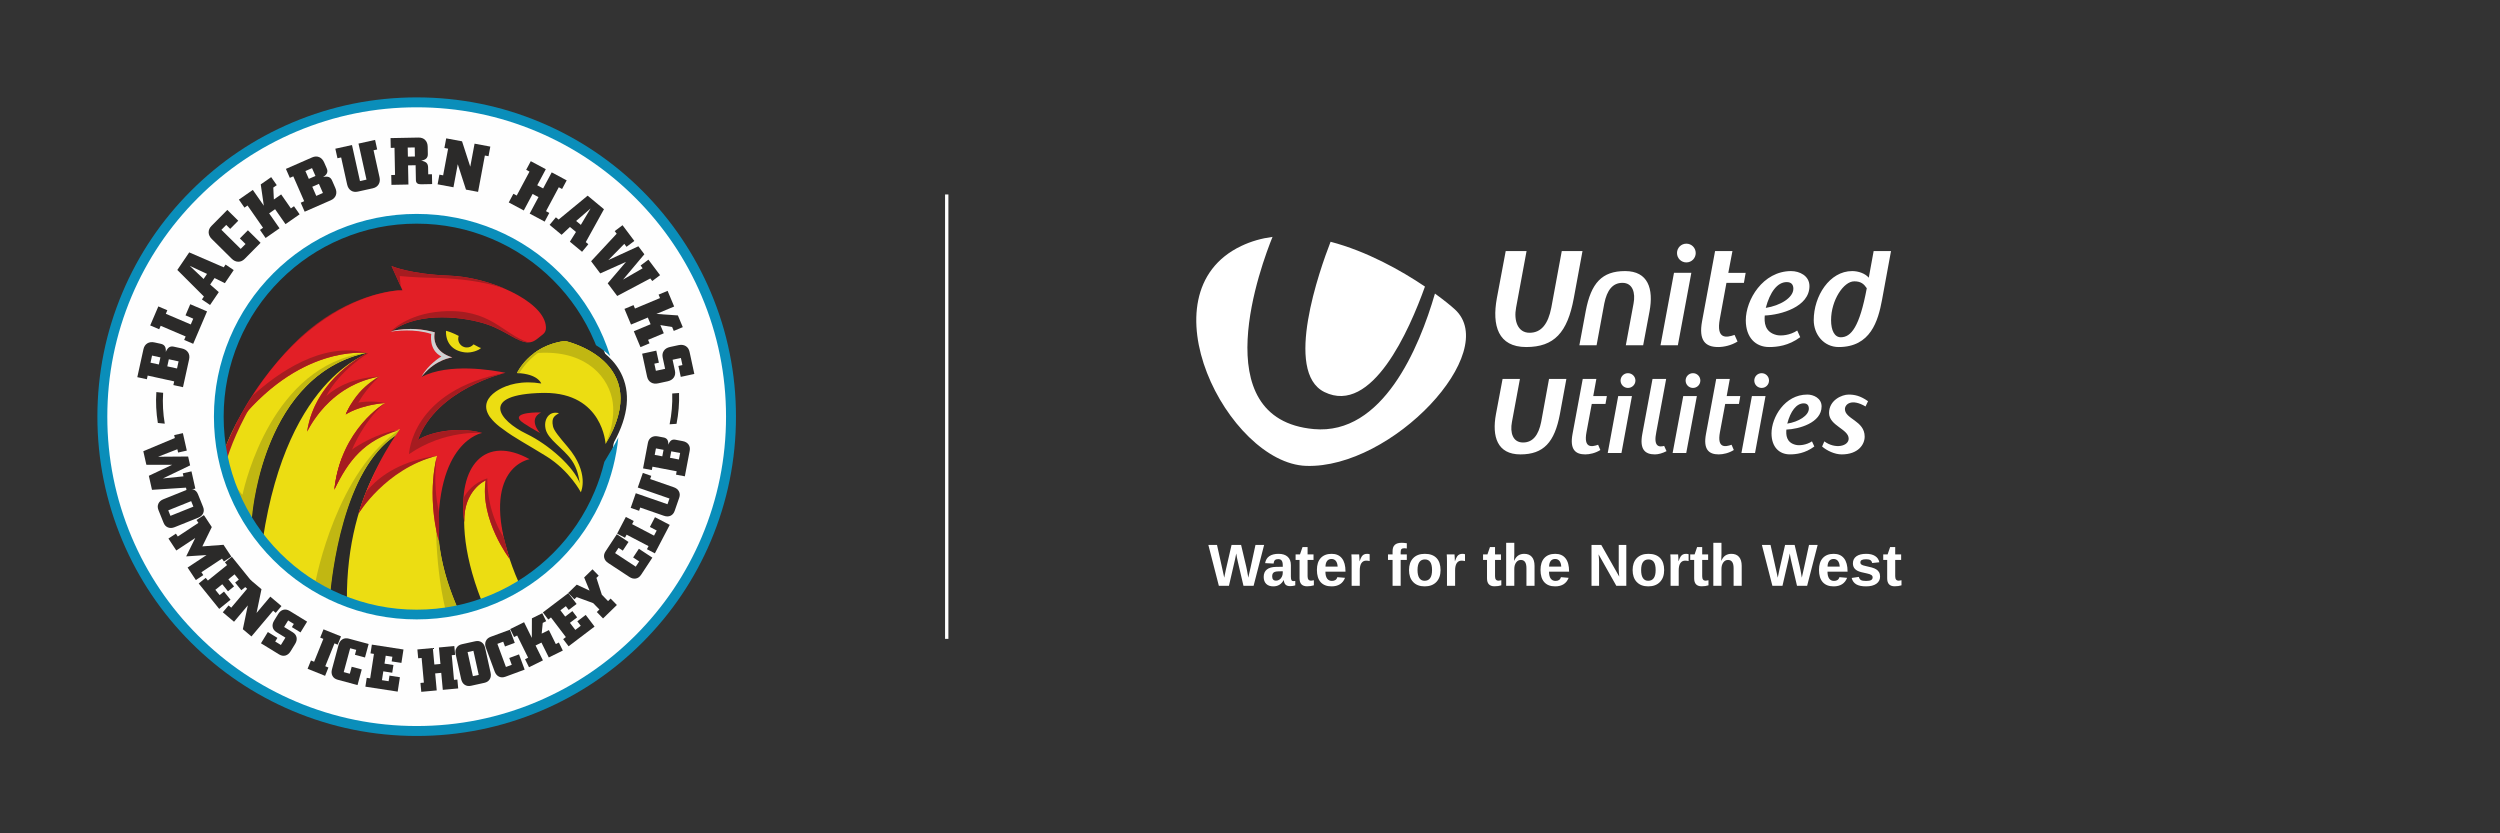 <?xml version="1.0" encoding="UTF-8"?>
<svg xmlns="http://www.w3.org/2000/svg" xmlns:xlink="http://www.w3.org/1999/xlink" width="1500" zoomAndPan="magnify" viewBox="0 0 1125 375" height="500" preserveAspectRatio="xMidYMid meet" version="1.2">
  <rect x="0" y="0" width="1125" height="375" fill="#333333" stroke="none"/>
  <defs></defs>
  <g id="b596a016f0">
    <path style=" stroke:none;fill-rule:nonzero;fill:#0a8eba;fill-opacity:1;" d="M 187.504 90.992 C 240.801 90.992 284.008 134.199 284.008 187.496 C 284.008 240.797 240.801 284.004 187.504 284.004 C 134.203 284.004 90.996 240.797 90.996 187.496 C 90.996 134.199 134.203 90.992 187.504 90.992 M 187.504 43.824 C 168.125 43.824 149.305 47.629 131.566 55.133 C 114.453 62.371 99.09 72.723 85.91 85.906 C 72.734 99.086 62.375 114.449 55.137 131.562 C 47.633 149.301 43.828 168.121 43.828 187.504 C 43.828 206.883 47.633 225.699 55.137 243.441 C 62.375 260.555 72.73 275.914 85.91 289.098 C 99.094 302.277 114.453 312.633 131.566 319.871 C 149.305 327.375 168.125 331.184 187.504 331.184 C 206.879 331.184 225.703 327.375 243.441 319.871 C 260.555 312.633 275.914 302.281 289.098 289.098 C 302.281 275.914 312.633 260.555 319.871 243.441 C 327.375 225.699 331.184 206.879 331.184 187.504 C 331.184 168.125 327.375 149.305 319.871 131.562 C 312.633 114.449 302.281 99.086 289.098 85.906 C 275.914 72.723 260.555 62.371 243.441 55.133 C 225.703 47.629 206.883 43.824 187.504 43.824 Z M 187.504 43.824 "></path>
    <path style=" stroke:none;fill-rule:nonzero;fill:#fefefe;fill-opacity:1;" d="M 315.758 133.297 C 308.746 116.715 298.715 101.832 285.941 89.059 C 273.168 76.285 258.285 66.254 241.703 59.242 C 224.512 51.973 206.277 48.285 187.504 48.285 C 168.727 48.285 150.488 51.973 133.301 59.242 C 116.719 66.254 101.836 76.285 89.062 89.059 C 76.289 101.832 66.258 116.719 59.246 133.297 C 51.977 150.488 48.289 168.723 48.289 187.496 C 48.289 206.273 51.977 224.512 59.246 241.699 C 66.258 258.281 76.289 273.164 89.062 285.938 C 101.836 298.711 116.723 308.742 133.301 315.754 C 150.492 323.023 168.727 326.711 187.504 326.711 C 206.277 326.711 224.512 323.023 241.703 315.754 C 258.285 308.738 273.168 298.711 285.941 285.938 C 298.715 273.164 308.746 258.277 315.758 241.699 C 323.027 224.508 326.715 206.273 326.715 187.496 C 326.715 168.723 323.027 150.488 315.758 133.297 "></path>
    <path style=" stroke:none;fill-rule:nonzero;fill:#2b2a29;fill-opacity:1;" d="M 64.547 157.164 C 64.812 155.945 65.395 155.062 66.301 154.504 C 67.203 153.957 68.293 153.816 69.559 154.098 L 72.406 154.723 C 73.242 154.906 73.836 155.293 74.191 155.883 C 74.547 156.469 74.684 157.289 74.602 158.348 C 75.066 157.309 75.582 156.609 76.145 156.258 C 76.703 155.91 77.398 155.82 78.23 156.004 L 81.824 156.793 C 83.086 157.07 84.012 157.652 84.605 158.527 C 85.203 159.414 85.367 160.465 85.102 161.68 L 82.344 174.23 L 78.02 173.285 L 78.383 171.621 L 66.453 169.004 L 66.09 170.664 L 61.789 169.723 L 64.547 157.168 Z M 67.727 163.199 L 71.484 164.02 L 72.188 160.832 L 68.426 160.008 Z M 79.66 165.816 L 80.359 162.625 L 75.977 161.664 L 75.277 164.855 L 79.664 165.816 Z M 79.66 165.816 "></path>
    <path style=" stroke:none;fill-rule:nonzero;fill:#2b2a29;fill-opacity:1;" d="M 86.941 154.711 L 82.871 152.973 L 83.543 151.41 L 72.309 146.609 L 71.637 148.172 L 67.594 146.445 L 71.25 137.887 L 75.301 139.613 L 74.621 141.203 L 85.852 146 L 86.961 143.402 L 83.477 141.91 L 85.617 136.898 L 93.172 140.129 Z M 86.941 154.711 "></path>
    <path style=" stroke:none;fill-rule:nonzero;fill:#2b2a29;fill-opacity:1;" d="M 94.527 137.246 L 90.863 134.762 L 91.762 133.434 L 79.793 121.48 L 85.148 113.574 L 100.672 120.289 L 101.512 119.051 L 105.172 121.535 L 101.18 127.426 L 96.555 125.121 L 94.57 128.047 L 98.457 131.449 Z M 91.625 125.531 L 93.168 123.254 L 85.367 119.609 L 91.621 125.531 Z M 91.625 125.531 "></path>
    <path style=" stroke:none;fill-rule:nonzero;fill:#2b2a29;fill-opacity:1;" d="M 110.109 116.48 C 109.238 117.363 108.266 117.797 107.207 117.777 C 106.145 117.762 105.148 117.305 104.23 116.387 L 95.305 107.551 C 94.391 106.652 93.918 105.66 93.891 104.594 C 93.867 103.531 94.285 102.555 95.156 101.676 L 102.297 94.461 L 107.215 99.328 L 103.594 102.988 L 101.805 101.215 L 99.629 103.414 L 108.312 112.008 L 110.488 109.809 L 107.938 107.285 L 111.559 103.629 L 117.258 109.266 L 110.117 116.48 Z M 110.109 116.48 "></path>
    <path style=" stroke:none;fill-rule:nonzero;fill:#2b2a29;fill-opacity:1;" d="M 122.031 79.711 L 124.547 83.32 L 122.98 84.41 L 123.242 89.77 L 126.523 87.484 L 130.906 93.777 L 132.301 92.805 L 134.828 96.441 L 128.477 100.863 L 123.789 94.141 L 121.113 96.008 L 125.793 102.73 L 119.52 107.098 L 116.988 103.461 L 118.367 102.504 L 111.391 92.477 L 110.016 93.434 L 107.5 89.824 L 113.77 85.461 L 118.719 92.57 L 117.336 82.98 Z M 122.031 79.711 "></path>
    <path style=" stroke:none;fill-rule:nonzero;fill:#2b2a29;fill-opacity:1;" d="M 140.43 70.844 C 141.57 70.34 142.629 70.293 143.613 70.695 C 144.59 71.105 145.344 71.898 145.863 73.086 L 147.031 75.758 C 147.379 76.543 147.414 77.25 147.148 77.883 C 146.879 78.516 146.297 79.109 145.395 79.664 C 146.512 79.43 147.379 79.434 147.988 79.68 C 148.605 79.93 149.086 80.441 149.426 81.223 L 150.902 84.59 C 151.418 85.773 151.496 86.863 151.133 87.859 C 150.766 88.859 150.016 89.617 148.875 90.113 L 137.102 95.27 L 135.328 91.219 L 136.887 90.535 L 131.984 79.352 L 130.426 80.031 L 128.66 76 Z M 137.426 76.965 L 138.973 80.496 L 141.961 79.184 L 140.414 75.66 L 137.426 76.973 Z M 142.324 88.152 L 145.316 86.84 L 143.516 82.73 L 140.527 84.043 Z M 142.324 88.152 "></path>
    <path style=" stroke:none;fill-rule:nonzero;fill:#2b2a29;fill-opacity:1;" d="M 170.781 79.719 C 171.062 80.973 170.922 82.066 170.371 82.969 C 169.824 83.879 168.945 84.473 167.734 84.738 L 161.043 86.219 C 159.832 86.488 158.797 86.332 157.93 85.742 C 157.051 85.16 156.477 84.23 156.195 82.949 L 153.516 70.848 L 151.855 71.215 L 150.902 66.918 L 158.391 65.262 L 161.984 81.48 L 164.918 80.832 L 161.324 64.613 L 168.785 62.961 L 169.734 67.258 L 168.098 67.621 L 170.777 79.723 Z M 170.781 79.719 "></path>
    <path style=" stroke:none;fill-rule:nonzero;fill:#2b2a29;fill-opacity:1;" d="M 188.324 61.906 C 189.574 61.883 190.566 62.242 191.312 62.992 C 192.059 63.742 192.441 64.77 192.461 66.066 L 192.527 69.324 C 192.547 70.176 192.305 70.832 191.82 71.316 C 191.332 71.801 190.57 72.121 189.531 72.277 C 190.652 72.5 191.449 72.836 191.914 73.289 C 192.379 73.754 192.625 74.418 192.641 75.285 L 192.703 78.438 L 194.375 78.406 L 194.465 82.832 L 189.488 82.93 C 188.727 82.945 188.148 82.801 187.762 82.488 C 187.367 82.184 187.172 81.715 187.156 81.09 L 187.027 74.352 L 183.625 74.418 L 183.789 83.035 L 176.152 83.184 L 176.062 78.758 L 177.766 78.723 L 177.531 66.512 L 175.828 66.543 L 175.742 62.145 L 188.32 61.902 Z M 183.551 70.484 L 186.703 70.422 L 186.625 66.344 L 183.473 66.402 Z M 183.551 70.484 "></path>
    <path style=" stroke:none;fill-rule:nonzero;fill:#2b2a29;fill-opacity:1;" d="M 220.645 65.969 L 219.836 70.293 L 218.188 69.984 L 215.133 86.344 L 209.691 85.328 L 205.996 73.902 L 204.055 84.273 L 196.926 82.945 L 197.734 78.59 L 199.41 78.902 L 201.652 66.898 L 199.98 66.586 L 200.793 62.262 L 207.918 63.59 L 211.617 75.012 L 213.555 64.645 Z M 220.645 65.969 "></path>
    <path style=" stroke:none;fill-rule:nonzero;fill:#2b2a29;fill-opacity:1;" d="M 228.938 91.098 L 231.023 87.195 L 232.523 87.996 L 238.277 77.219 L 236.777 76.418 L 238.852 72.535 L 245.613 76.148 L 241.754 83.375 L 244.41 84.793 L 248.27 77.566 L 255.012 81.168 L 252.934 85.047 L 251.457 84.262 L 245.703 95.031 L 247.18 95.824 L 245.094 99.727 L 238.352 96.125 L 242.324 88.695 L 239.668 87.277 L 235.703 94.711 Z M 228.938 91.098 "></path>
    <path style=" stroke:none;fill-rule:nonzero;fill:#2b2a29;fill-opacity:1;" d="M 247.324 101.188 L 250.152 97.785 L 251.379 98.805 L 264.438 88.051 L 271.785 94.148 L 263.602 108.945 L 264.75 109.902 L 261.926 113.309 L 256.449 108.762 L 259.191 104.383 L 256.473 102.129 L 252.715 105.66 Z M 259.266 99.434 L 261.383 101.191 L 265.77 93.785 Z M 259.266 99.434 "></path>
    <path style=" stroke:none;fill-rule:nonzero;fill:#2b2a29;fill-opacity:1;" d="M 266 117.555 L 277.508 105.172 L 276.617 103.992 L 280.137 101.344 L 285.457 108.422 L 281.938 111.066 L 280.938 109.734 L 273.758 117.035 L 287.266 110.828 L 289.961 114.418 L 280.367 125.828 L 289.191 120.719 L 288.266 119.484 L 291.785 116.844 L 297.031 123.824 L 293.512 126.465 L 292.637 125.301 L 277.746 133.188 L 273.465 127.492 L 281.715 117.828 L 270.113 123.031 Z M 266 117.555 "></path>
    <path style=" stroke:none;fill-rule:nonzero;fill:#2b2a29;fill-opacity:1;" d="M 307.254 147.215 L 303.195 148.914 L 302.461 147.156 L 297.164 146.289 L 298.707 149.973 L 291.633 152.934 L 292.289 154.5 L 288.211 156.211 L 285.219 149.066 L 292.773 145.906 L 291.52 142.891 L 283.957 146.051 L 281.008 139.004 L 285.094 137.297 L 285.738 138.844 L 297.008 134.129 L 296.363 132.578 L 300.422 130.883 L 303.371 137.93 L 295.379 141.277 L 305.047 141.938 Z M 307.254 147.215 "></path>
    <path style=" stroke:none;fill-rule:nonzero;fill:#2b2a29;fill-opacity:1;" d="M 298.227 160.984 C 297.965 159.766 298.125 158.73 298.719 157.859 C 299.312 156.984 300.242 156.414 301.512 156.141 L 305.316 155.316 C 306.586 155.039 307.668 155.176 308.57 155.73 C 309.473 156.273 310.047 157.152 310.309 158.371 L 312.449 168.277 L 306.344 169.598 L 305.281 164.676 L 307.09 164.285 L 306.398 161.082 L 302.668 161.887 L 303.715 166.75 C 303.973 167.949 303.812 168.992 303.219 169.863 C 302.625 170.738 301.691 171.309 300.426 171.586 L 296.184 172.5 C 294.914 172.777 293.832 172.641 292.93 172.086 C 292.027 171.535 291.445 170.66 291.184 169.457 L 288.961 159.16 L 295.328 157.785 L 296.5 163.215 L 294.457 163.656 L 295.148 166.859 L 299.301 165.965 L 298.223 160.98 Z M 298.227 160.984 "></path>
    <path style=" stroke:none;fill-rule:nonzero;fill:#2b2a29;fill-opacity:1;" d="M 74.141 190.652 C 73.363 186.086 73.105 181.441 73.414 176.754 L 70.355 176.438 C 70.043 181.121 70.285 185.762 71.031 190.332 Z M 74.141 190.652 "></path>
    <path style=" stroke:none;fill-rule:nonzero;fill:#2b2a29;fill-opacity:1;" d="M 302.5 177.066 C 302.656 181.758 302.25 186.395 301.324 190.934 L 304.441 190.715 C 305.336 186.172 305.73 181.539 305.574 176.852 L 302.508 177.066 Z M 302.5 177.066 "></path>
    <path style=" stroke:none;fill-rule:nonzero;fill:#2b2a29;fill-opacity:1;" d="M 99.547 187.496 C 99.547 188.262 99.555 189.023 99.574 189.785 C 99.594 190.543 99.621 191.305 99.66 192.059 C 99.699 192.812 99.75 193.566 99.805 194.316 C 99.859 195.066 99.926 195.816 100 196.562 C 100.074 197.309 100.164 198.047 100.254 198.789 C 100.348 199.531 100.453 200.266 100.562 201 C 100.672 201.734 100.797 202.461 100.926 203.191 C 101.055 203.922 101.191 204.648 101.34 205.371 C 101.488 206.094 101.645 206.809 101.809 207.523 C 101.977 208.242 102.148 208.949 102.328 209.66 C 102.516 210.367 102.703 211.07 102.898 211.773 C 103.098 212.473 103.305 213.172 103.52 213.867 C 103.738 214.562 103.965 215.254 104.191 215.938 C 104.422 216.625 104.668 217.309 104.914 217.988 C 105.164 218.668 105.422 219.34 105.684 220.012 C 105.945 220.684 106.223 221.352 106.504 222.012 C 106.785 222.676 107.074 223.332 107.367 223.992 C 107.664 224.645 107.965 225.297 108.281 225.941 C 108.594 226.59 108.91 227.23 109.238 227.867 C 109.562 228.504 109.895 229.137 110.238 229.766 C 110.578 230.398 110.93 231.02 111.285 231.641 C 111.637 232.262 112 232.871 112.375 233.484 C 112.742 234.094 113.125 234.699 113.508 235.297 C 113.895 235.895 114.285 236.492 114.68 237.082 C 115.082 237.672 115.484 238.258 115.895 238.836 C 116.309 239.414 116.727 239.992 117.152 240.562 C 117.574 241.133 118.008 241.695 118.449 242.254 C 118.887 242.812 119.332 243.363 119.781 243.914 C 120.234 244.465 120.695 245.008 121.16 245.539 C 121.625 246.078 122.094 246.609 122.57 247.133 C 123.051 247.656 123.531 248.176 124.02 248.691 C 124.508 249.207 125.004 249.715 125.508 250.215 C 126.008 250.719 126.516 251.215 127.031 251.703 C 127.547 252.188 128.062 252.672 128.59 253.152 C 129.113 253.629 129.645 254.098 130.184 254.562 C 130.719 255.027 131.258 255.488 131.805 255.941 C 132.355 256.391 132.906 256.836 133.469 257.273 C 134.023 257.711 134.59 258.145 135.16 258.57 C 136.297 259.422 137.457 260.246 138.641 261.043 C 139.23 261.441 139.828 261.832 140.426 262.215 C 141.023 262.602 141.629 262.98 142.238 263.348 C 142.844 263.719 143.461 264.078 144.082 264.438 C 144.703 264.793 145.324 265.141 145.957 265.484 C 147.211 266.164 148.488 266.816 149.781 267.441 C 150.426 267.758 151.078 268.059 151.73 268.355 C 154.348 269.535 157.035 270.602 159.785 271.527 C 162.531 272.457 165.336 273.258 168.199 273.918 C 169.629 274.25 171.074 274.543 172.527 274.805 C 177.621 275.715 182.875 276.191 188.23 276.191 C 189.746 276.191 191.258 276.152 192.758 276.074 L 192.812 276.074 C 193.531 276.039 194.246 275.988 194.965 275.938 L 195.113 275.93 C 195.809 275.871 196.504 275.812 197.191 275.742 L 197.383 275.727 C 198.055 275.656 198.727 275.578 199.391 275.496 L 199.648 275.465 C 200.312 275.375 200.977 275.285 201.629 275.188 L 201.859 275.152 C 202.516 275.051 203.176 274.938 203.828 274.824 L 204.082 274.777 C 204.734 274.656 205.383 274.535 206.031 274.406 L 206.234 274.363 C 206.887 274.23 207.543 274.086 208.195 273.938 L 208.41 273.887 C 209.059 273.734 209.707 273.578 210.348 273.41 L 210.488 273.375 C 211.129 273.207 211.77 273.035 212.41 272.855 L 212.551 272.812 C 213.168 272.637 213.785 272.453 214.395 272.266 L 214.715 272.168 C 215.285 271.988 215.852 271.805 216.414 271.617 L 216.852 271.469 C 217.387 271.285 217.922 271.098 218.453 270.902 L 218.938 270.723 C 219.449 270.535 219.961 270.344 220.469 270.145 L 221.012 269.934 C 221.516 269.73 222.02 269.527 222.516 269.316 L 223.023 269.098 C 223.512 268.891 223.996 268.68 224.48 268.465 C 224.676 268.379 224.879 268.285 225.078 268.191 C 225.543 267.98 226.004 267.766 226.461 267.543 C 226.668 267.449 226.871 267.348 227.074 267.246 C 227.465 267.055 227.855 266.863 228.242 266.664 C 228.504 266.531 228.773 266.395 229.035 266.262 C 229.383 266.082 229.73 265.898 230.074 265.707 C 230.375 265.547 230.672 265.383 230.973 265.219 C 231.277 265.055 231.578 264.883 231.883 264.715 C 232.211 264.531 232.535 264.34 232.859 264.152 C 233.152 263.984 233.441 263.809 233.738 263.633 C 234.078 263.43 234.414 263.223 234.754 263.016 C 235.02 262.852 235.285 262.691 235.551 262.52 C 235.895 262.305 236.234 262.082 236.578 261.863 C 236.84 261.691 237.102 261.52 237.359 261.348 C 237.695 261.121 238.027 260.895 238.355 260.668 C 238.621 260.492 238.879 260.312 239.137 260.133 C 239.406 259.941 239.68 259.75 239.945 259.555 C 240.262 259.324 240.578 259.098 240.898 258.863 C 241.18 258.652 241.453 258.445 241.734 258.234 C 241.918 258.098 242.102 257.953 242.281 257.816 C 242.684 257.508 243.082 257.195 243.473 256.883 L 243.844 256.59 C 244.293 256.227 244.746 255.852 245.191 255.48 L 245.504 255.219 C 245.949 254.84 246.391 254.457 246.832 254.07 L 247.184 253.758 C 247.629 253.363 248.07 252.957 248.508 252.555 L 248.766 252.312 C 249.207 251.898 249.645 251.484 250.078 251.062 L 250.371 250.777 C 250.816 250.34 251.262 249.898 251.695 249.453 L 251.895 249.25 C 252.336 248.793 252.77 248.336 253.203 247.875 C 255.352 245.559 257.383 243.137 259.281 240.602 L 259.34 240.523 C 259.73 240 260.113 239.477 260.496 238.941 L 260.641 238.738 C 260.992 238.246 261.332 237.754 261.668 237.258 L 261.914 236.895 C 262.203 236.461 262.488 236.027 262.77 235.598 L 263.156 234.988 C 263.395 234.613 263.629 234.238 263.859 233.855 C 264.02 233.594 264.18 233.328 264.34 233.062 C 264.535 232.742 264.723 232.422 264.914 232.098 C 265.082 231.805 265.254 231.512 265.418 231.215 C 265.961 230.258 266.484 229.293 266.992 228.316 C 267.145 228.027 267.297 227.734 267.441 227.438 C 267.613 227.098 267.785 226.758 267.949 226.418 C 268.102 226.105 268.254 225.785 268.406 225.473 C 268.551 225.164 268.695 224.852 268.844 224.543 C 269.012 224.176 269.18 223.805 269.344 223.43 C 269.469 223.148 269.594 222.875 269.711 222.594 C 269.871 222.215 270.035 221.84 270.191 221.461 C 270.301 221.199 270.406 220.934 270.512 220.668 C 270.68 220.254 270.844 219.836 271.004 219.422 C 271.109 219.145 271.215 218.867 271.32 218.59 C 271.465 218.211 271.602 217.832 271.742 217.449 C 271.852 217.145 271.957 216.836 272.062 216.527 C 272.191 216.156 272.32 215.777 272.445 215.402 C 272.547 215.086 272.648 214.781 272.75 214.465 C 272.867 214.086 272.988 213.699 273.109 213.316 C 275.586 205.152 276.922 196.488 276.922 187.516 C 276.922 173.812 273.812 160.836 268.266 149.254 C 268.133 148.973 267.996 148.699 267.855 148.422 C 267.719 148.145 267.586 147.871 267.449 147.598 C 267.297 147.301 267.145 147 266.992 146.707 C 266.863 146.457 266.734 146.215 266.605 145.969 C 266.336 145.453 266.055 144.949 265.773 144.441 C 265.637 144.195 265.496 143.945 265.355 143.695 C 265.188 143.402 265.012 143.109 264.844 142.816 C 264.695 142.57 264.555 142.32 264.406 142.078 C 264.242 141.797 264.07 141.516 263.898 141.238 C 263.715 140.941 263.527 140.641 263.34 140.344 C 263.07 139.918 262.805 139.5 262.535 139.086 C 262.367 138.832 262.207 138.586 262.035 138.336 C 261.852 138.059 261.668 137.789 261.484 137.516 C 261.312 137.266 261.141 137.016 260.965 136.766 C 260.789 136.512 260.613 136.262 260.434 136.012 C 260.121 135.574 259.805 135.137 259.484 134.707 C 259.297 134.457 259.109 134.207 258.922 133.961 C 258.727 133.707 258.539 133.457 258.348 133.207 C 258.156 132.961 257.969 132.723 257.781 132.484 C 257.551 132.188 257.316 131.898 257.074 131.609 C 256.801 131.27 256.523 130.934 256.242 130.598 C 256.02 130.324 255.789 130.059 255.559 129.785 C 255.359 129.555 255.16 129.332 254.965 129.105 C 254.738 128.848 254.512 128.594 254.281 128.336 C 254.094 128.125 253.906 127.914 253.719 127.707 C 253.344 127.297 252.969 126.891 252.59 126.492 C 252.402 126.293 252.207 126.098 252.02 125.898 C 251.773 125.648 251.535 125.402 251.293 125.152 C 251.086 124.945 250.879 124.738 250.672 124.531 C 250.391 124.25 250.105 123.98 249.82 123.703 C 249.594 123.488 249.367 123.27 249.145 123.055 C 248.797 122.727 248.453 122.406 248.109 122.09 C 247.91 121.91 247.711 121.73 247.516 121.551 C 247.234 121.297 246.953 121.047 246.672 120.801 C 246.48 120.629 246.285 120.461 246.094 120.293 C 245.656 119.918 245.215 119.543 244.766 119.172 C 244.617 119.043 244.457 118.918 244.301 118.793 C 243.965 118.516 243.625 118.246 243.285 117.973 L 242.734 117.543 C 242.371 117.258 242 116.977 241.633 116.699 C 241.496 116.594 241.363 116.492 241.223 116.387 C 240.75 116.031 240.266 115.684 239.785 115.336 C 239.602 115.211 239.422 115.082 239.234 114.953 C 238.883 114.699 238.523 114.453 238.164 114.207 C 237.992 114.09 237.82 113.973 237.648 113.855 C 237.145 113.516 236.633 113.18 236.121 112.848 L 235.777 112.633 C 235.348 112.359 234.914 112.09 234.484 111.828 L 233.953 111.504 C 233.539 111.258 233.121 111.008 232.699 110.766 C 232.562 110.688 232.426 110.602 232.293 110.523 C 231.758 110.215 231.219 109.918 230.676 109.621 C 230.512 109.531 230.348 109.445 230.18 109.355 C 229.762 109.129 229.34 108.91 228.914 108.688 L 228.422 108.438 C 227.281 107.855 226.121 107.293 224.953 106.766 L 224.469 106.551 C 223.996 106.336 223.52 106.125 223.039 105.922 L 222.648 105.754 C 222.055 105.504 221.461 105.262 220.863 105.02 L 220.496 104.879 C 219.996 104.684 219.496 104.492 218.996 104.309 L 218.535 104.137 C 217.938 103.922 217.34 103.711 216.734 103.504 L 216.68 103.484 C 216.051 103.273 215.414 103.066 214.781 102.867 L 214.367 102.738 C 213.832 102.574 213.297 102.418 212.758 102.262 L 212.402 102.156 C 211.75 101.969 211.098 101.797 210.445 101.625 L 210.273 101.586 C 209.68 101.434 209.086 101.289 208.488 101.148 L 208.059 101.047 C 207.453 100.906 206.852 100.773 206.25 100.648 L 206.082 100.613 C 205.414 100.477 204.742 100.352 204.07 100.227 L 203.699 100.164 C 203.137 100.066 202.578 99.969 202.016 99.883 L 201.594 99.816 C 200.91 99.715 200.23 99.621 199.551 99.531 L 199.52 99.531 C 198.855 99.445 198.184 99.371 197.516 99.297 L 197.082 99.254 C 196.469 99.195 195.859 99.141 195.246 99.094 L 195.016 99.078 C 194.316 99.02 193.613 98.98 192.906 98.941 L 192.598 98.93 C 191.996 98.902 191.398 98.879 190.797 98.859 L 190.352 98.848 C 189.652 98.828 188.953 98.82 188.246 98.82 C 176.766 98.82 165.797 101 155.727 104.973 C 155.055 105.238 154.387 105.508 153.723 105.789 C 153.059 106.07 152.402 106.359 151.746 106.656 C 149.781 107.543 147.852 108.5 145.969 109.527 C 145.34 109.867 144.719 110.215 144.098 110.57 C 142.859 111.285 141.641 112.023 140.438 112.793 C 138.641 113.949 136.887 115.164 135.18 116.441 C 133.473 117.723 131.812 119.055 130.199 120.449 C 129.664 120.914 129.133 121.383 128.609 121.863 C 128.082 122.34 127.562 122.824 127.047 123.312 C 126.535 123.801 126.027 124.297 125.527 124.797 C 124.523 125.801 123.543 126.828 122.59 127.875 C 121.637 128.926 120.707 130 119.801 131.094 C 119.352 131.641 118.902 132.191 118.469 132.754 C 117.59 133.871 116.738 135.008 115.914 136.168 C 115.5 136.75 115.094 137.332 114.699 137.922 C 113.902 139.102 113.133 140.301 112.395 141.52 C 111.281 143.352 110.234 145.219 109.254 147.133 C 108.93 147.773 108.609 148.414 108.297 149.059 C 107.363 150.996 106.5 152.973 105.703 154.988 C 105.438 155.66 105.184 156.336 104.934 157.012 C 104.438 158.371 103.973 159.746 103.539 161.137 C 100.949 169.469 99.551 178.328 99.551 187.512 "></path>
    <path style=" stroke:none;fill-rule:nonzero;fill:#ecdd12;fill-opacity:1;" d="M 132.207 156.762 C 132.207 156.762 109.25 178.34 100.691 203.414 C 101.98 211.301 104.328 218.828 107.59 225.852 C 109.453 228.277 111.34 230.977 112.992 233.82 C 112.992 233.82 117.602 166.266 168.039 158.195 C 168.039 158.195 129.574 167.246 118.215 243.117 C 126.266 253.312 136.555 261.656 148.344 267.414 C 150.336 247.242 157.375 205.98 181.988 193.484 C 181.988 193.484 155.59 218.02 156.102 270.742 C 165.543 274.262 175.766 276.191 186.43 276.191 C 193.184 276.191 199.762 275.418 206.07 273.957 C 200.277 261.219 191.293 234.242 200.496 203.164 L 201.742 200.824 L 185.141 205.195 L 187.641 180.102 L 187.891 169.988 L 173.285 151.012 L 132.211 156.754 Z M 132.207 156.762 "></path>
    <path style=" stroke:none;fill-rule:nonzero;fill:#a61c20;fill-opacity:1;" d="M 101.625 208.266 C 103.527 201.602 107.473 191.293 115.73 177.73 C 120.16 170.445 129.051 159.93 135.188 153.434 C 153.051 134.531 181.102 130.613 181.102 130.613 C 181.102 130.613 179.902 130.512 177.695 130.785 C 169.953 131.742 150.383 136.109 131.793 155.09 C 122.789 164.285 114.41 175.461 108.656 186.055 C 105.188 192.441 102.508 198.289 100.648 203.137 C 100.926 204.863 101.254 206.574 101.629 208.266 "></path>
    <path style=" stroke:none;fill-rule:nonzero;fill:#ecdd12;fill-opacity:1;" d="M 217.969 206.258 C 217.969 206.258 198.324 223.508 216.754 270.5 L 232.473 262.992 C 232.82 262.773 233.176 262.551 233.52 262.328 C 232.758 260.652 225.176 243.66 224.156 227.508 L 223.039 211.785 Z M 217.969 206.258 "></path>
    <path style=" stroke:none;fill-rule:nonzero;fill:#c1b712;fill-opacity:1;" d="M 196.828 223.086 C 195.891 226.684 195.215 252.016 200.309 273.688 C 200.309 273.688 190.668 275.059 180.703 274.875 C 170.734 274.688 155.531 269.496 155.531 269.496 C 155.504 270.324 156.098 268.617 156.09 269.453 C 158.133 270.539 163.805 272.996 171.18 274.855 C 176.133 275.73 181.227 276.191 186.426 276.191 C 192.48 276.191 198.383 275.57 204.09 274.391 C 204.555 273.75 204.844 272.938 205.48 272.711 C 205.453 272.633 204.82 271.082 204.789 271.004 C 201.348 262.176 196.062 249.746 196.828 223.09 "></path>
    <path style=" stroke:none;fill-rule:nonzero;fill:#c1b712;fill-opacity:1;" d="M 178.805 195.547 C 179.18 195.125 180.457 193.062 180.457 193.062 C 151.492 211.168 142.082 261.285 142.082 261.285 C 133.211 259.801 122.07 244.633 117.973 240.383 C 117.965 240.438 117.816 241.129 117.566 242.277 C 125.766 252.922 136.371 261.609 148.574 267.531 C 149.137 260.953 154.246 210.043 178.805 195.551 "></path>
    <path style=" stroke:none;fill-rule:nonzero;fill:#c1b712;fill-opacity:1;" d="M 163.469 159.113 L 163.484 159.113 C 164.16 158.871 164.535 158.758 164.535 158.758 C 122.543 164.469 110.254 217.445 109.188 222.422 C 109.152 222.57 108.965 222.602 108.879 222.484 C 107.301 220.355 105.688 218.715 104.207 217.449 C 105.055 219.926 106.012 222.355 107.074 224.723 C 108.785 226.891 110.539 229.348 112.125 232.027 C 112.207 232.172 113.34 232.992 113.359 232.828 C 113.961 226.766 119.781 169.703 163.469 159.105 "></path>
    <path style=" stroke:none;fill-rule:nonzero;fill:#e21f26;fill-opacity:1;" d="M 208.891 235.098 C 208.559 220.453 218.547 216.195 218.547 216.195 C 215.902 233.984 229.355 251.527 229.355 251.527 C 215.82 210.094 238.328 206.648 238.328 206.648 C 218.277 195.57 205.836 209.434 208.887 235.098 "></path>
    <path style=" stroke:none;fill-rule:nonzero;fill:#a61c20;fill-opacity:1;" d="M 229.355 251.523 C 228.234 248.086 227.625 244.953 226.719 241.996 C 218.484 228.746 219.332 215.25 219.332 215.25 C 213.051 217.305 209.961 221.48 208.555 224.176 C 208.324 227.508 208.426 231.16 208.891 235.094 C 208.559 220.449 218.547 216.191 218.547 216.191 C 215.902 233.98 229.355 251.523 229.355 251.523 "></path>
    <path style=" stroke:none;fill-rule:nonzero;fill:#ecdd12;fill-opacity:1;" d="M 206.418 151.168 C 206.32 151.441 206.254 151.73 206.215 152.031 C 205.973 154.168 207.508 156.105 209.652 156.348 C 211.012 156.504 212.281 155.938 213.094 154.961 C 216.156 156.637 215.672 156.355 216.473 156.582 C 215.582 157.582 212.266 158.922 209.289 158.582 C 203.445 157.914 200.523 154.098 200.695 148.859 C 201.574 149.062 203.422 149.617 206.418 151.16 "></path>
    <path style=" stroke:none;fill-rule:nonzero;fill:#e21f26;fill-opacity:1;" d="M 245.559 146.145 C 243.727 135.16 220.301 124.715 202.324 124.047 C 184.348 123.387 176.191 119.719 176.191 119.719 C 179.27 126.543 181.102 130.621 181.102 130.621 C 181.102 130.621 137.762 129.938 105.426 192.234 C 131.609 158.148 158.973 158.461 164.289 158.777 C 164.855 158.809 165.168 158.844 165.203 158.836 C 165.203 158.836 141.816 170.117 138.199 194.211 C 141.195 188.469 150.555 172.984 170.906 169.41 C 170.906 169.41 165.32 172.703 161.582 177.051 C 157.438 181.883 155.562 186.523 155.562 186.523 C 155.562 186.523 161.422 182.391 173.277 181.352 C 173.277 181.352 153.43 193.023 150.434 220.426 C 156.801 207.191 164 197.871 180.02 193.125 C 180.02 193.125 168.039 208.773 161.312 231.18 C 161.312 231.18 172.742 210.629 196.672 205.102 C 196.672 205.102 191.723 221.441 197.414 243.48 C 195.434 198.418 216.973 194.828 216.973 194.828 C 205.09 191.613 192.352 194.871 188.008 198.086 C 196.441 174.887 227.457 167.75 227.457 167.75 C 221.523 166.562 202.051 163.191 189.602 169.652 C 195.805 161.609 203.527 160.84 203.527 160.84 C 193.375 157.762 195.66 149.562 195.66 149.562 C 184.695 146.461 176.352 149.016 176.352 149.016 C 188.629 139.785 209.645 142.664 219.34 146.02 C 227.852 148.965 232.938 154.09 237.836 154.09 C 240.125 154.09 241.785 152.453 243.059 151.449 C 244.766 150.102 246.102 149.426 245.555 146.145 "></path>
    <path style=" stroke:none;fill-rule:nonzero;fill:#a61c20;fill-opacity:1;" d="M 198.867 140.125 C 182.969 141.207 175.73 149.27 175.73 149.27 C 175.73 149.27 176.102 149.141 176.816 148.941 C 176.52 148.984 176.359 149.012 176.359 149.012 C 188.633 139.781 209.648 142.664 219.344 146.016 C 227.855 148.961 232.941 154.09 237.844 154.09 L 237.852 154.09 C 226.367 150.512 220.816 138.629 198.871 140.125 "></path>
    <path style=" stroke:none;fill-rule:nonzero;fill:#ecdd12;fill-opacity:1;" d="M 260.012 222.062 C 259.305 220.789 254.379 212.363 245.148 206.609 C 242.152 204.738 239.398 203.105 236.965 201.664 C 232.586 199.074 228.805 196.84 225.598 194.387 C 220.977 191.254 218.996 188.113 218.918 187.98 C 215.977 183.305 217.094 178.75 222.066 175.16 C 223.965 173.789 229.289 170.605 237.699 170.605 C 238.207 170.605 238.715 170.621 239.23 170.645 C 237.785 170 235.664 169.445 232.578 169.328 L 230.426 169.242 L 231.305 167.273 C 231.543 166.742 237.344 154.16 254.043 151.988 L 254.297 151.957 L 254.547 152.012 C 255.289 152.176 272.809 156.152 278.758 169.883 C 282.461 178.438 280.781 188.754 273.758 200.539 L 271.293 204.664 L 271.047 199.871 C 271 198.992 269.559 178.266 245.121 178.266 C 244.809 178.266 244.492 178.266 244.168 178.277 C 229.246 178.598 226.926 181.875 226.625 183.27 C 226.02 186.043 230.684 190.605 237.469 193.883 C 243.902 196.992 250.391 201.84 255.199 206.824 C 253.812 205.102 252.148 203.527 250.527 202 C 247.582 199.223 244.801 196.598 244.082 193.379 C 243.438 190.477 244.082 187.754 245.863 185.918 C 246.918 184.832 248.352 184.258 250.012 184.258 C 252.539 184.258 252.805 185.188 252.906 185.539 L 253.211 186.59 L 252.281 187.18 L 251.871 187.434 C 250.352 188.371 249.66 188.801 250.258 191.574 C 250.602 193.172 253.34 196.398 256.512 200.137 C 266.266 211.641 263.422 220.309 262.812 221.805 L 261.957 225.828 L 261.414 224.777 L 260.395 226.938 L 259.992 222.066 Z M 260.012 222.062 "></path>
    <path style=" stroke:none;fill-rule:nonzero;fill:#2b2a29;fill-opacity:1;" d="M 254.238 153.434 C 254.238 153.434 294.836 162.328 272.508 199.789 C 272.508 199.789 271.309 176.805 245.129 176.805 C 244.809 176.805 244.477 176.805 244.145 176.812 C 215.516 177.43 224.496 189.227 236.848 195.191 C 247.113 200.148 258.23 210.129 260.914 217.484 C 260.379 214.496 259.809 210.773 257.266 207.121 C 253.398 201.574 246.586 197.824 245.523 193.055 C 244.914 190.324 245.668 188.227 246.926 186.934 C 247.875 185.957 249.09 185.711 250.031 185.711 C 250.91 185.711 251.551 185.918 251.523 185.938 C 249.742 187.066 247.969 187.789 248.848 191.875 C 249.258 193.766 251.586 196.559 255.418 201.07 C 265.445 212.895 261.426 221.391 261.426 221.391 L 261.426 221.379 L 261.398 221.555 C 261.398 221.555 256.371 211.887 245.922 205.371 C 237.527 200.137 231.359 196.957 226.453 193.203 C 222.012 190.203 220.16 187.211 220.16 187.211 C 217.051 182.281 219.699 178.672 222.926 176.348 C 224.375 175.301 229.352 172.07 237.703 172.07 C 239.504 172.07 241.457 172.223 243.566 172.574 C 243.566 172.574 242.195 168.25 232.641 167.871 C 232.641 167.871 238.16 155.527 254.238 153.438 M 254.367 150.473 L 253.859 150.539 C 236.359 152.812 230.227 166.109 229.973 166.676 L 228.246 170.531 C 224.953 171.562 222.609 172.961 221.207 173.98 C 215.598 178.027 214.316 183.418 217.68 188.762 C 217.891 189.109 219.969 192.328 224.742 195.57 C 228.008 198.062 231.812 200.312 236.215 202.918 C 238.645 204.352 241.391 205.98 244.371 207.84 C 252.727 213.051 257.434 220.531 258.547 222.441 L 259.078 233.172 L 261.504 228.035 L 262.555 230.047 L 264.234 222.191 C 265.027 220.09 267.582 210.906 257.637 199.18 C 254.977 196.043 251.965 192.492 251.695 191.254 C 251.316 189.484 251.344 189.469 252.652 188.656 C 252.797 188.57 252.934 188.48 253.078 188.395 L 254.934 187.223 L 254.32 185.113 C 253.863 183.547 252.461 182.785 250.023 182.785 C 247.984 182.785 246.137 183.531 244.824 184.895 C 242.695 187.09 241.914 190.289 242.668 193.684 C 242.797 194.266 242.98 194.828 243.211 195.371 C 241.48 194.309 239.766 193.359 238.109 192.559 C 231.109 189.184 227.719 185.102 228.055 183.566 C 228.059 183.535 228.992 180.051 244.203 179.727 C 244.508 179.723 244.816 179.715 245.121 179.715 C 254.902 179.715 261.977 183.121 266.148 189.832 C 269.238 194.801 269.582 199.887 269.586 199.934 L 270.09 209.535 L 275.008 201.277 C 282.289 189.066 284 178.309 280.094 169.301 C 273.852 154.891 255.625 150.75 254.855 150.582 L 254.355 150.469 Z M 254.367 150.473 "></path>
    <path style=" stroke:none;fill-rule:nonzero;fill:#a61c20;fill-opacity:1;" d="M 143.973 185.422 C 149.191 179.008 157.75 171.719 170.906 169.41 C 159.648 169.922 152.008 173.645 146.785 178.223 C 153.145 166.301 165.629 159 165.629 159 C 165.484 158.938 165.328 158.891 165.156 158.859 C 164.27 159.301 146.996 168.012 140.328 185.961 C 139.879 187.07 139.473 188.41 139.137 189.719 C 139.066 189.988 139.004 190.258 138.938 190.531 C 138.883 190.754 138.832 190.977 138.781 191.199 C 138.68 191.633 138.586 192.074 138.5 192.523 C 138.371 193.16 138.273 193.738 138.203 194.191 L 138.203 194.207 C 138.211 194.191 139.613 191.488 141.258 189.07 C 142.391 187.406 143.688 185.777 143.977 185.418 "></path>
    <path style=" stroke:none;fill-rule:nonzero;fill:#a61c20;fill-opacity:1;" d="M 157.902 182.086 C 156.406 184.473 155.559 186.527 155.559 186.527 C 155.559 186.527 161.418 182.395 173.273 181.355 C 168.215 180.203 161.09 180.652 157.898 182.086 "></path>
    <path style=" stroke:none;fill-rule:nonzero;fill:#b3b1b1;fill-opacity:1;" d="M 203.527 160.836 C 203.441 160.848 196.332 161.598 190.301 168.785 C 196.375 161.551 203.527 160.836 203.527 160.836 Z M 195.531 150.25 C 195.484 150.586 195.445 151.023 195.445 151.531 C 195.445 151.016 195.484 150.582 195.531 150.25 Z M 179.32 148.402 Z M 179.363 148.398 C 179.363 148.398 179.348 148.398 179.344 148.398 C 179.348 148.398 179.359 148.398 179.363 148.398 Z M 184.672 148.027 C 182.551 148.027 180.754 148.195 179.375 148.398 C 180.754 148.203 182.551 148.027 184.672 148.027 C 187.492 148.027 190.883 148.332 194.605 149.277 C 190.883 148.332 187.492 148.027 184.672 148.027 Z M 184.672 148.027 "></path>
    <path style=" stroke:none;fill-rule:nonzero;fill:#cfd1d2;fill-opacity:1;" d="M 184.672 148.027 C 182.551 148.027 180.754 148.203 179.375 148.398 C 179.375 148.398 179.367 148.398 179.367 148.398 C 179.363 148.398 179.352 148.398 179.348 148.398 C 179.344 148.398 179.336 148.398 179.332 148.398 C 178.051 148.59 177.148 148.801 176.699 148.914 L 176.516 148.984 C 176.594 148.969 176.699 148.957 176.828 148.938 C 176.117 149.133 175.75 149.258 175.742 149.266 C 175.742 149.266 178.805 148.711 182.996 148.711 C 186.301 148.711 190.309 149.051 194.07 150.281 C 194.07 150.281 192.766 157.492 198.605 160.395 C 198.605 160.395 192.574 163.965 189.609 169.645 C 189.84 169.344 190.07 169.055 190.305 168.777 C 196.336 161.59 203.449 160.84 203.535 160.832 C 196.535 158.711 195.449 154.152 195.449 151.527 C 195.449 151.012 195.492 150.574 195.535 150.246 C 195.598 149.812 195.668 149.559 195.668 149.559 C 195.316 149.457 194.961 149.359 194.613 149.273 C 190.891 148.324 187.496 148.023 184.676 148.023 "></path>
    <path style=" stroke:none;fill-rule:nonzero;fill:#f6f6f7;fill-opacity:1;" d="M 176.816 148.941 C 176.688 148.961 176.582 148.98 176.504 148.988 L 175.73 149.27 C 175.73 149.27 176.109 149.137 176.816 148.941 "></path>
    <path style=" stroke:none;fill-rule:nonzero;fill:#ba2026;fill-opacity:1;" d="M 189.602 169.652 L 190.863 169.043 C 190.434 169.234 190.016 169.438 189.602 169.652 "></path>
    <path style=" stroke:none;fill-rule:nonzero;fill:#c1b712;fill-opacity:1;" d="M 254.238 153.434 C 248.148 154.227 243.578 156.484 240.242 158.992 C 261.633 156.875 272.809 167.82 275.395 179.23 C 277.664 189.242 272.504 199.789 272.504 199.789 C 294.836 162.324 254.238 153.434 254.238 153.434 "></path>
    <path style=" stroke:none;fill-rule:nonzero;fill:#a61c20;fill-opacity:1;" d="M 196.66 205.098 C 196.609 205.098 192.574 205.742 191.211 206.051 C 176.598 209.383 169.227 216.016 164.781 221.203 C 164.781 221.207 164.77 221.211 164.766 221.223 C 163.781 223.66 162.406 227.469 161.305 231.184 C 161.305 231.184 173.496 211 196.656 205.098 "></path>
    <path style=" stroke:none;fill-rule:nonzero;fill:#a61c20;fill-opacity:1;" d="M 113.617 178.094 C 110.832 182.41 108.094 187.102 105.43 192.238 C 134.391 154.539 164.805 158.918 165.207 158.84 C 145.023 153.52 124.855 167.887 113.617 178.098 "></path>
    <path style=" stroke:none;fill-rule:nonzero;fill:#a61c20;fill-opacity:1;" d="M 153.73 206.434 C 152.555 209.574 151.102 214.309 150.434 220.43 C 156.801 207.195 163.648 198.301 179.672 193.559 C 171.406 194.109 158.133 201.098 153.73 206.434 "></path>
    <path style=" stroke:none;fill-rule:nonzero;fill:#a61c20;fill-opacity:1;" d="M 227.457 167.742 C 184.969 175.73 184.055 204.363 184.055 204.363 C 200.141 193.246 216.934 194.863 216.934 194.863 C 206.41 191.605 192.34 194.824 188.008 198.082 C 196.441 174.879 227.457 167.742 227.457 167.742 "></path>
    <path style=" stroke:none;fill-rule:nonzero;fill:#a61c20;fill-opacity:1;" d="M 202.324 124.047 C 184.348 123.387 176.191 119.723 176.191 119.723 C 179.27 126.547 180.293 128.805 180.293 128.805 L 179.879 124.227 C 179.879 124.227 186.539 124.891 194.219 125.012 C 215.871 125.352 225.832 129.625 227 129.836 C 219.309 126.57 210.195 124.348 202.324 124.055 "></path>
    <path style=" stroke:none;fill-rule:nonzero;fill:#c1b712;fill-opacity:1;" d="M 240.242 158.992 C 234.773 163.102 232.637 167.871 232.637 167.871 C 232.996 167.887 233.336 167.91 233.672 167.934 C 233.77 167.758 236.695 162.625 242.367 158.605 C 242.254 158.684 242.141 158.762 242.031 158.844 C 241.445 158.883 240.848 158.934 240.242 158.992 "></path>
    <path style=" stroke:none;fill-rule:nonzero;fill:#ffffff;fill-opacity:1;" d="M 277.211 188.355 C 277.262 188.152 277.316 187.949 277.363 187.742 C 277.312 187.949 277.262 188.152 277.211 188.355 "></path>
    <path style=" stroke:none;fill-rule:nonzero;fill:#ffffff;fill-opacity:1;" d="M 278.422 179.48 C 278.422 179.859 278.418 180.242 278.398 180.617 C 278.414 180.242 278.422 179.859 278.422 179.48 "></path>
    <path style=" stroke:none;fill-rule:nonzero;fill:#ffffff;fill-opacity:1;" d="M 279.062 176.66 C 279.07 176.758 279.082 176.859 279.09 176.957 C 279.082 176.855 279.07 176.758 279.062 176.66 "></path>
    <path style=" stroke:none;fill-rule:nonzero;fill:#ffffff;fill-opacity:1;" d="M 275.324 194.527 C 275.242 194.703 275.16 194.879 275.074 195.055 C 275.16 194.879 275.242 194.703 275.324 194.527 "></path>
    <path style=" stroke:none;fill-rule:nonzero;fill:#ffffff;fill-opacity:1;" d="M 274.566 196.066 C 274.473 196.254 274.379 196.438 274.277 196.621 C 274.371 196.434 274.469 196.25 274.566 196.066 "></path>
    <path style=" stroke:none;fill-rule:nonzero;fill:#ffffff;fill-opacity:1;" d="M 276.926 189.406 C 276.988 189.199 277.043 188.992 277.102 188.785 C 277.047 188.992 276.988 189.203 276.926 189.406 "></path>
    <path style=" stroke:none;fill-rule:nonzero;fill:#ffffff;fill-opacity:1;" d="M 276.602 190.488 C 276.668 190.262 276.742 190.031 276.809 189.805 C 276.738 190.031 276.668 190.262 276.602 190.488 "></path>
    <path style=" stroke:none;fill-rule:nonzero;fill:#ffffff;fill-opacity:1;" d="M 276 193.047 C 275.957 193.152 275.906 193.262 275.859 193.367 C 275.906 193.262 275.957 193.152 276 193.047 "></path>
    <path style=" stroke:none;fill-rule:nonzero;fill:#ffffff;fill-opacity:1;" d="M 277.703 186.203 C 277.746 186.004 277.789 185.797 277.824 185.594 C 277.789 185.801 277.746 186.004 277.703 186.203 "></path>
    <path style=" stroke:none;fill-rule:nonzero;fill:#ffffff;fill-opacity:1;" d="M 277.91 185.109 C 277.949 184.902 277.98 184.691 278.012 184.48 C 277.98 184.691 277.945 184.898 277.91 185.109 "></path>
    <path style=" stroke:none;fill-rule:nonzero;fill:#ffffff;fill-opacity:1;" d="M 278.086 184 C 278.117 183.785 278.145 183.566 278.168 183.352 C 278.141 183.566 278.113 183.785 278.086 184 "></path>
    <path style=" stroke:none;fill-rule:nonzero;fill:#ffffff;fill-opacity:1;" d="M 279.117 181.496 C 279.109 181.621 279.09 181.75 279.082 181.875 C 279.09 181.75 279.109 181.621 279.117 181.496 "></path>
    <path style=" stroke:none;fill-rule:nonzero;fill:#ffffff;fill-opacity:1;" d="M 279.203 178.875 C 279.203 178.984 279.211 179.09 279.211 179.195 C 279.211 179.086 279.203 178.98 279.203 178.875 "></path>
    <path style=" stroke:none;fill-rule:nonzero;fill:#ffffff;fill-opacity:1;" d="M 279.152 177.73 C 279.164 177.848 279.168 177.969 279.176 178.094 C 279.168 177.973 279.164 177.852 279.152 177.73 "></path>
    <path style=" stroke:none;fill-rule:nonzero;fill:#ffffff;fill-opacity:1;" d="M 278.23 182.883 C 278.258 182.652 278.273 182.422 278.293 182.188 C 278.273 182.418 278.25 182.648 278.23 182.883 "></path>
    <path style=" stroke:none;fill-rule:nonzero;fill:#ffffff;fill-opacity:1;" d="M 278.152 186.961 C 278.117 187.09 278.078 187.223 278.039 187.352 C 278.078 187.219 278.117 187.09 278.152 186.961 "></path>
    <path style=" stroke:none;fill-rule:nonzero;fill:#ffffff;fill-opacity:1;" d="M 277.77 188.293 C 277.719 188.461 277.664 188.625 277.613 188.797 C 277.668 188.629 277.719 188.461 277.77 188.293 "></path>
    <path style=" stroke:none;fill-rule:nonzero;fill:#ffffff;fill-opacity:1;" d="M 276.762 191.195 C 276.707 191.336 276.656 191.477 276.602 191.617 C 276.656 191.473 276.707 191.336 276.762 191.195 "></path>
    <path style=" stroke:none;fill-rule:nonzero;fill:#ffffff;fill-opacity:1;" d="M 277.312 189.688 C 277.258 189.859 277.199 190.027 277.133 190.199 C 277.195 190.027 277.254 189.859 277.312 189.688 "></path>
    <path style=" stroke:none;fill-rule:nonzero;fill:#ffffff;fill-opacity:1;" d="M 278.992 182.699 C 278.973 182.844 278.953 182.992 278.934 183.141 C 278.953 182.992 278.973 182.844 278.992 182.699 "></path>
    <path style=" stroke:none;fill-rule:nonzero;fill:#ffffff;fill-opacity:1;" d="M 277.469 187.285 C 277.516 187.082 277.562 186.883 277.609 186.676 C 277.562 186.883 277.52 187.082 277.469 187.285 "></path>
    <path style=" stroke:none;fill-rule:nonzero;fill:#ffffff;fill-opacity:1;" d="M 278.527 185.395 C 278.508 185.488 278.492 185.578 278.469 185.672 C 278.488 185.578 278.504 185.488 278.527 185.395 "></path>
    <path style=" stroke:none;fill-rule:nonzero;fill:#ffffff;fill-opacity:1;" d="M 278.805 183.965 C 278.777 184.105 278.758 184.254 278.73 184.395 C 278.758 184.25 278.781 184.105 278.805 183.965 "></path>
    <path style=" stroke:none;fill-rule:nonzero;fill:#ffffff;fill-opacity:1;" d="M 273.699 197.695 C 273.609 197.859 273.523 198.027 273.43 198.191 C 273.523 198.027 273.613 197.859 273.699 197.695 "></path>
    <path style=" stroke:none;fill-rule:nonzero;fill:#ffffff;fill-opacity:1;" d="M 243.879 156.684 C 244.008 156.613 244.141 156.543 244.27 156.48 C 244.141 156.543 244.008 156.613 243.879 156.684 "></path>
    <path style=" stroke:none;fill-rule:nonzero;fill:#ffffff;fill-opacity:1;" d="M 242.973 157.184 C 243.086 157.113 243.211 157.051 243.332 156.98 C 243.211 157.047 243.094 157.113 242.973 157.184 "></path>
    <path style=" stroke:none;fill-rule:nonzero;fill:#ffffff;fill-opacity:1;" d="M 274.492 196.023 C 274.559 195.883 274.621 195.734 274.691 195.59 C 274.625 195.738 274.559 195.883 274.492 196.023 "></path>
    <path style=" stroke:none;fill-rule:nonzero;fill:#ffffff;fill-opacity:1;" d="M 274.148 196.754 C 274.211 196.617 274.277 196.484 274.344 196.34 C 274.281 196.484 274.211 196.617 274.148 196.754 "></path>
    <path style=" stroke:none;fill-rule:nonzero;fill:#ffffff;fill-opacity:1;" d="M 244.891 156.172 C 245.008 156.117 245.117 156.062 245.23 156.004 C 245.117 156.062 245 156.117 244.891 156.172 "></path>
    <path style=" stroke:none;fill-rule:nonzero;fill:#ffffff;fill-opacity:1;" d="M 274.836 195.246 C 274.902 195.094 274.973 194.938 275.035 194.781 C 274.973 194.938 274.906 195.094 274.836 195.246 "></path>
    <path style=" stroke:none;fill-rule:nonzero;fill:#ffffff;fill-opacity:1;" d="M 246.188 155.582 C 246.293 155.535 246.406 155.496 246.516 155.449 C 246.406 155.496 246.301 155.535 246.188 155.582 "></path>
    <path style=" stroke:none;fill-rule:nonzero;fill:#ffffff;fill-opacity:1;" d="M 241.004 158.445 C 241.129 158.355 241.258 158.27 241.391 158.184 C 241.262 158.27 241.133 158.355 241.004 158.445 "></path>
    <path style=" stroke:none;fill-rule:nonzero;fill:#ffffff;fill-opacity:1;" d="M 245.094 156.895 C 244.84 157.031 244.594 157.176 244.352 157.316 C 244.598 157.176 244.844 157.031 245.094 156.895 "></path>
    <path style=" stroke:none;fill-rule:nonzero;fill:#ffffff;fill-opacity:1;" d="M 243.305 157.961 C 243.047 158.133 242.789 158.301 242.543 158.477 C 242.793 158.301 243.047 158.133 243.305 157.961 "></path>
    <path style=" stroke:none;fill-rule:nonzero;fill:#ffffff;fill-opacity:1;" d="M 244.117 157.461 C 243.898 157.594 243.676 157.727 243.465 157.863 C 243.676 157.727 243.898 157.594 244.117 157.461 "></path>
    <path style=" stroke:none;fill-rule:nonzero;fill:#ffffff;fill-opacity:1;" d="M 240.254 158.988 C 240.367 158.898 240.488 158.812 240.609 158.73 C 240.488 158.812 240.367 158.898 240.254 158.988 "></path>
    <path style=" stroke:none;fill-rule:nonzero;fill:#ffffff;fill-opacity:1;" d="M 241.828 157.891 C 241.949 157.809 242.07 157.73 242.199 157.652 C 242.074 157.73 241.949 157.809 241.828 157.891 "></path>
    <path style=" stroke:none;fill-rule:nonzero;fill:#ffffff;fill-opacity:1;" d="M 273.816 197.441 C 273.879 197.312 273.945 197.184 274.008 197.055 C 273.945 197.188 273.879 197.316 273.816 197.441 "></path>
    <path style=" stroke:none;fill-rule:nonzero;fill:#ffffff;fill-opacity:1;" d="M 247.258 155.152 C 247.387 155.109 247.516 155.059 247.645 155.012 C 247.516 155.059 247.387 155.105 247.258 155.152 "></path>
    <path style=" stroke:none;fill-rule:nonzero;fill:#ffffff;fill-opacity:1;" d="M 275.859 192.68 C 275.957 192.418 276.051 192.148 276.145 191.879 C 276.051 192.148 275.957 192.418 275.859 192.68 "></path>
    <path style=" stroke:none;fill-rule:nonzero;fill:#ffffff;fill-opacity:1;" d="M 276.191 191.754 C 276.301 191.441 276.406 191.117 276.508 190.793 C 276.406 191.117 276.301 191.438 276.191 191.754 "></path>
    <path style=" stroke:none;fill-rule:nonzero;fill:#ffffff;fill-opacity:1;" d="M 248.461 154.734 C 248.562 154.703 248.66 154.668 248.762 154.633 C 248.66 154.668 248.562 154.703 248.461 154.734 "></path>
    <path style=" stroke:none;fill-rule:nonzero;fill:#ffffff;fill-opacity:1;" d="M 275.523 193.578 C 275.598 193.387 275.664 193.195 275.738 193 C 275.664 193.195 275.598 193.387 275.523 193.578 "></path>
    <path style=" stroke:none;fill-rule:nonzero;fill:#ffffff;fill-opacity:1;" d="M 249.906 154.297 C 250.008 154.27 250.113 154.242 250.215 154.215 C 250.113 154.242 250.008 154.266 249.906 154.297 "></path>
    <path style=" stroke:none;fill-rule:nonzero;fill:#ffffff;fill-opacity:1;" d="M 275.184 194.434 C 275.25 194.266 275.32 194.098 275.387 193.926 C 275.316 194.098 275.25 194.266 275.184 194.434 "></path>
    <path style=" stroke:none;fill-rule:nonzero;fill:#ffffff;fill-opacity:1;" d="M 251.141 153.988 C 251.273 153.961 251.406 153.93 251.539 153.902 C 251.406 153.93 251.273 153.961 251.141 153.988 "></path>
    <path style=" stroke:none;fill-rule:nonzero;fill:#ffffff;fill-opacity:1;" d="M 252.539 153.703 C 252.637 153.688 252.727 153.668 252.824 153.648 C 252.727 153.668 252.637 153.688 252.539 153.703 "></path>
    <path style=" stroke:none;fill-rule:nonzero;fill:#ffffff;fill-opacity:1;" d="M 265.77 158.145 C 265.848 158.188 265.922 158.234 265.992 158.277 C 265.922 158.234 265.84 158.188 265.77 158.145 "></path>
    <path style=" stroke:none;fill-rule:nonzero;fill:#ffffff;fill-opacity:1;" d="M 251.516 154.445 C 251.168 154.523 250.824 154.609 250.48 154.703 C 250.824 154.609 251.168 154.523 251.516 154.445 "></path>
    <path style=" stroke:none;fill-rule:nonzero;fill:#ffffff;fill-opacity:1;" d="M 250.273 154.762 C 250 154.84 249.723 154.926 249.453 155.012 C 249.723 154.926 249.996 154.84 250.273 154.762 "></path>
    <path style=" stroke:none;fill-rule:nonzero;fill:#ffffff;fill-opacity:1;" d="M 278.336 181.754 C 278.352 181.484 278.367 181.211 278.379 180.941 C 278.367 181.211 278.352 181.484 278.336 181.754 "></path>
    <path style=" stroke:none;fill-rule:nonzero;fill:#ffffff;fill-opacity:1;" d="M 275.422 166.844 C 275.477 166.926 275.531 167.008 275.586 167.094 C 275.531 167.012 275.477 166.93 275.422 166.844 "></path>
    <path style=" stroke:none;fill-rule:nonzero;fill:#ffffff;fill-opacity:1;" d="M 275.938 167.633 C 275.984 167.711 276.035 167.789 276.078 167.867 C 276.035 167.789 275.984 167.711 275.938 167.633 "></path>
    <path style=" stroke:none;fill-rule:nonzero;fill:#ffffff;fill-opacity:1;" d="M 276.957 169.473 C 277 169.559 277.043 169.645 277.082 169.727 C 277.043 169.645 277.004 169.559 276.957 169.473 "></path>
    <path style=" stroke:none;fill-rule:nonzero;fill:#ffffff;fill-opacity:1;" d="M 247.004 155.949 C 246.766 156.055 246.531 156.168 246.293 156.277 C 246.523 156.168 246.766 156.055 247.004 155.949 "></path>
    <path style=" stroke:none;fill-rule:nonzero;fill:#ffffff;fill-opacity:1;" d="M 277.359 170.328 C 277.402 170.422 277.441 170.52 277.484 170.613 C 277.441 170.52 277.402 170.422 277.359 170.328 "></path>
    <path style=" stroke:none;fill-rule:nonzero;fill:#ffffff;fill-opacity:1;" d="M 252.621 154.227 C 252.336 154.273 252.055 154.332 251.781 154.391 C 252.059 154.332 252.34 154.273 252.621 154.227 "></path>
    <path style=" stroke:none;fill-rule:nonzero;fill:#ffffff;fill-opacity:1;" d="M 265.078 157.75 C 265.152 157.789 265.219 157.832 265.293 157.875 C 265.219 157.832 265.152 157.789 265.078 157.75 "></path>
    <path style=" stroke:none;fill-rule:nonzero;fill:#ffffff;fill-opacity:1;" d="M 273.012 163.832 C 273.074 163.902 273.141 163.969 273.203 164.039 C 273.141 163.969 273.074 163.898 273.012 163.832 "></path>
    <path style=" stroke:none;fill-rule:nonzero;fill:#ffffff;fill-opacity:1;" d="M 249.168 155.109 C 248.875 155.203 248.59 155.305 248.309 155.41 C 248.59 155.305 248.875 155.203 249.168 155.109 "></path>
    <path style=" stroke:none;fill-rule:nonzero;fill:#ffffff;fill-opacity:1;" d="M 270.93 161.832 C 271.004 161.895 271.074 161.957 271.148 162.02 C 271.074 161.957 271.004 161.891 270.93 161.832 "></path>
    <path style=" stroke:none;fill-rule:nonzero;fill:#ffffff;fill-opacity:1;" d="M 248.188 155.457 C 247.867 155.582 247.555 155.707 247.246 155.844 C 247.555 155.711 247.867 155.582 248.188 155.457 "></path>
    <path style=" stroke:none;fill-rule:nonzero;fill:#ffffff;fill-opacity:1;" d="M 262.855 156.586 C 262.93 156.621 263.004 156.652 263.078 156.691 C 263.004 156.652 262.93 156.617 262.855 156.586 "></path>
    <path style=" stroke:none;fill-rule:nonzero;fill:#ffffff;fill-opacity:1;" d="M 273.484 198.078 C 273.551 197.957 273.613 197.832 273.68 197.707 C 273.613 197.836 273.551 197.957 273.484 198.078 "></path>
    <path style=" stroke:none;fill-rule:nonzero;fill:#ffffff;fill-opacity:1;" d="M 273.613 164.5 C 273.68 164.574 273.738 164.641 273.801 164.715 C 273.738 164.641 273.68 164.574 273.613 164.5 "></path>
    <path style=" stroke:none;fill-rule:nonzero;fill:#ffffff;fill-opacity:1;" d="M 268.035 159.59 C 268.113 159.641 268.188 159.695 268.262 159.746 C 268.188 159.695 268.113 159.641 268.035 159.59 "></path>
    <path style=" stroke:none;fill-rule:nonzero;fill:#ffffff;fill-opacity:1;" d="M 278.27 176.738 C 278.246 176.516 278.223 176.293 278.191 176.066 C 278.219 176.293 278.246 176.516 278.27 176.738 "></path>
    <path style=" stroke:none;fill-rule:nonzero;fill:#ffffff;fill-opacity:1;" d="M 278.121 175.59 C 278.09 175.371 278.055 175.156 278.012 174.941 C 278.055 175.156 278.086 175.371 278.121 175.59 "></path>
    <path style=" stroke:none;fill-rule:nonzero;fill:#ffffff;fill-opacity:1;" d="M 277.914 174.453 C 277.871 174.242 277.824 174.027 277.773 173.812 C 277.824 174.023 277.871 174.238 277.914 174.453 "></path>
    <path style=" stroke:none;fill-rule:nonzero;fill:#ffffff;fill-opacity:1;" d="M 278.414 179.219 C 278.414 178.93 278.402 178.637 278.395 178.344 C 278.41 178.637 278.414 178.93 278.414 179.219 "></path>
    <path style=" stroke:none;fill-rule:nonzero;fill:#ffffff;fill-opacity:1;" d="M 278.371 177.926 C 278.359 177.688 278.344 177.445 278.32 177.203 C 278.344 177.445 278.359 177.688 278.371 177.926 "></path>
    <path style=" stroke:none;fill-rule:nonzero;fill:#ffffff;fill-opacity:1;" d="M 277.648 173.328 C 277.594 173.117 277.535 172.91 277.469 172.699 C 277.535 172.91 277.594 173.117 277.648 173.328 "></path>
    <path style=" stroke:none;fill-rule:nonzero;fill:#ffffff;fill-opacity:1;" d="M 246.066 156.391 C 245.77 156.535 245.48 156.688 245.199 156.84 C 245.484 156.688 245.77 156.535 246.066 156.391 "></path>
    <path style=" stroke:none;fill-rule:nonzero;fill:#ffffff;fill-opacity:1;" d="M 278.426 173.34 C 278.453 173.441 278.48 173.547 278.508 173.652 C 278.48 173.547 278.453 173.441 278.426 173.34 "></path>
    <path style=" stroke:none;fill-rule:nonzero;fill:#ffffff;fill-opacity:1;" d="M 278.672 174.328 C 278.695 174.434 278.715 174.535 278.738 174.641 C 278.715 174.535 278.695 174.43 278.672 174.328 "></path>
    <path style=" stroke:none;fill-rule:nonzero;fill:#ffffff;fill-opacity:1;" d="M 275.938 169.02 C 275.75 168.672 275.547 168.332 275.328 167.992 C 275.547 168.328 275.742 168.668 275.938 169.02 "></path>
    <path style=" stroke:none;fill-rule:nonzero;fill:#ffffff;fill-opacity:1;" d="M 277.75 171.273 C 277.777 171.352 277.809 171.426 277.836 171.504 C 277.809 171.426 277.777 171.352 277.75 171.273 "></path>
    <path style=" stroke:none;fill-rule:nonzero;fill:#ffffff;fill-opacity:1;" d="M 277.324 172.227 C 277.254 172.016 277.18 171.809 277.102 171.594 C 277.18 171.809 277.254 172.016 277.324 172.227 "></path>
    <path style=" stroke:none;fill-rule:nonzero;fill:#ffffff;fill-opacity:1;" d="M 276.473 170.066 C 276.359 169.832 276.242 169.602 276.117 169.367 C 276.242 169.598 276.355 169.832 276.473 170.066 "></path>
    <path style=" stroke:none;fill-rule:nonzero;fill:#ffffff;fill-opacity:1;" d="M 268.734 160.086 C 268.805 160.137 268.879 160.188 268.949 160.242 C 268.879 160.191 268.805 160.141 268.734 160.086 "></path>
    <path style=" stroke:none;fill-rule:nonzero;fill:#ffffff;fill-opacity:1;" d="M 254.047 154.012 C 253.672 154.055 253.297 154.109 252.93 154.168 C 253.297 154.109 253.668 154.055 254.047 154.012 "></path>
    <path style=" stroke:none;fill-rule:nonzero;fill:#ffffff;fill-opacity:1;" d="M 276.93 171.137 C 276.848 170.918 276.75 170.707 276.66 170.492 C 276.758 170.707 276.848 170.918 276.93 171.137 "></path>
    <path style=" stroke:none;fill-rule:nonzero;fill:#c1b712;fill-opacity:1;" d="M 273.699 197.695 C 273.898 197.336 274.094 196.977 274.281 196.617 C 274.379 196.434 274.473 196.246 274.57 196.062 C 274.746 195.719 274.91 195.383 275.074 195.047 C 275.16 194.875 275.242 194.699 275.324 194.523 C 275.508 194.133 275.684 193.746 275.859 193.363 C 275.906 193.258 275.961 193.148 276 193.043 C 276.215 192.559 276.41 192.086 276.602 191.617 C 276.656 191.473 276.707 191.336 276.762 191.195 C 276.891 190.863 277.02 190.531 277.133 190.203 C 277.195 190.031 277.254 189.863 277.312 189.691 C 277.418 189.395 277.516 189.094 277.613 188.801 C 277.668 188.633 277.723 188.465 277.773 188.297 C 277.871 187.98 277.961 187.668 278.043 187.355 C 278.082 187.227 278.117 187.094 278.156 186.965 C 278.27 186.531 278.375 186.098 278.473 185.676 C 278.492 185.582 278.508 185.492 278.531 185.398 C 278.605 185.062 278.672 184.73 278.73 184.406 C 278.758 184.258 278.781 184.117 278.805 183.973 C 278.852 183.695 278.891 183.422 278.934 183.148 C 278.953 183.004 278.973 182.855 278.992 182.707 C 279.031 182.43 279.059 182.156 279.086 181.883 C 279.094 181.758 279.113 181.633 279.121 181.508 C 279.18 180.766 279.215 180.043 279.215 179.34 L 279.215 179.207 C 279.215 179.094 279.211 178.988 279.203 178.883 C 279.203 178.621 279.191 178.359 279.176 178.102 C 279.168 177.98 279.164 177.863 279.152 177.742 C 279.137 177.48 279.117 177.227 279.09 176.969 C 279.082 176.871 279.07 176.773 279.062 176.676 C 279.023 176.328 278.98 175.988 278.922 175.652 L 278.895 175.5 C 278.852 175.215 278.793 174.93 278.738 174.656 C 278.715 174.551 278.695 174.445 278.672 174.336 C 278.621 174.113 278.566 173.887 278.508 173.66 C 278.48 173.555 278.453 173.449 278.426 173.348 C 278.359 173.102 278.285 172.852 278.211 172.609 L 278.152 172.414 C 278.055 172.109 277.949 171.812 277.836 171.512 C 277.809 171.434 277.777 171.359 277.75 171.281 C 277.664 171.062 277.574 170.84 277.484 170.625 C 277.441 170.527 277.402 170.43 277.359 170.34 C 277.266 170.137 277.18 169.934 277.082 169.734 C 277.043 169.648 277.004 169.566 276.957 169.477 C 276.824 169.211 276.688 168.945 276.551 168.688 L 276.539 168.664 C 276.395 168.398 276.242 168.137 276.086 167.879 C 276.039 167.801 275.988 167.723 275.938 167.641 C 275.824 167.457 275.707 167.277 275.594 167.098 C 275.535 167.016 275.48 166.934 275.426 166.848 C 275.301 166.664 275.172 166.484 275.043 166.305 L 274.906 166.109 C 274.73 165.871 274.551 165.637 274.367 165.406 L 274.262 165.277 C 274.109 165.09 273.957 164.906 273.801 164.719 C 273.738 164.648 273.68 164.574 273.613 164.504 C 273.48 164.352 273.344 164.199 273.203 164.047 C 273.141 163.98 273.074 163.906 273.012 163.836 C 272.844 163.664 272.68 163.488 272.508 163.316 L 272.406 163.211 C 272.199 163.004 272 162.805 271.785 162.609 L 271.613 162.449 C 271.457 162.305 271.305 162.164 271.148 162.023 C 271.078 161.961 271.004 161.895 270.93 161.836 C 270.773 161.703 270.621 161.57 270.473 161.441 L 270.273 161.273 C 270.059 161.094 269.836 160.918 269.621 160.75 L 269.578 160.719 C 269.371 160.555 269.16 160.398 268.953 160.242 C 268.883 160.191 268.809 160.141 268.742 160.086 C 268.586 159.973 268.43 159.863 268.266 159.75 C 268.191 159.695 268.121 159.645 268.043 159.594 C 267.871 159.477 267.699 159.363 267.531 159.25 L 267.363 159.141 C 267.141 158.992 266.914 158.844 266.688 158.703 L 266.535 158.609 C 266.363 158.5 266.184 158.395 266.004 158.289 C 265.926 158.242 265.852 158.195 265.777 158.156 C 265.621 158.062 265.461 157.969 265.305 157.879 C 265.23 157.836 265.16 157.797 265.086 157.754 C 264.891 157.645 264.695 157.539 264.504 157.434 L 264.414 157.387 C 264.195 157.266 263.969 157.148 263.75 157.035 L 263.555 156.941 C 263.395 156.855 263.238 156.777 263.082 156.699 C 263.008 156.664 262.934 156.625 262.859 156.594 C 262.703 156.516 262.547 156.441 262.395 156.367 L 262.211 156.281 C 262 156.18 261.789 156.082 261.582 155.992 L 261.508 155.961 C 261.324 155.875 261.141 155.797 260.961 155.719 L 260.766 155.637 C 260.625 155.578 260.48 155.52 260.344 155.457 L 260.148 155.379 C 259.996 155.32 259.852 155.254 259.699 155.199 L 259.566 155.148 C 259.375 155.074 259.188 155.004 259.008 154.934 L 258.883 154.887 C 258.742 154.832 258.605 154.781 258.465 154.73 L 258.301 154.672 C 258.176 154.625 258.055 154.582 257.934 154.543 L 257.785 154.492 C 257.633 154.441 257.484 154.391 257.344 154.34 L 257.305 154.324 C 257.148 154.273 257.004 154.227 256.855 154.18 L 256.723 154.137 C 256.621 154.105 256.523 154.074 256.434 154.047 L 256.293 154.004 C 256.195 153.977 256.105 153.945 256.012 153.918 L 255.91 153.891 C 255.793 153.852 255.676 153.82 255.566 153.789 L 255.508 153.773 C 255.418 153.746 255.336 153.723 255.258 153.703 L 255.156 153.676 L 254.977 153.633 L 254.895 153.609 L 254.715 153.562 L 254.68 153.555 L 254.504 153.508 L 254.461 153.496 L 254.367 153.477 L 254.332 153.465 L 254.277 153.453 L 254.254 153.453 C 254.254 153.453 254.238 153.441 254.238 153.441 L 254.172 153.441 C 254.172 153.441 254.16 153.453 254.16 153.453 L 254.023 153.469 L 254.02 153.469 C 253.617 153.523 253.219 153.59 252.828 153.66 C 252.73 153.672 252.641 153.695 252.543 153.715 C 252.203 153.777 251.871 153.844 251.539 153.91 C 251.406 153.938 251.273 153.973 251.145 154.004 C 250.832 154.074 250.523 154.152 250.223 154.23 C 250.117 154.258 250.016 154.281 249.91 154.309 C 249.523 154.414 249.145 154.523 248.77 154.645 C 248.668 154.676 248.574 154.711 248.473 154.746 C 248.195 154.836 247.918 154.93 247.648 155.023 C 247.52 155.07 247.391 155.121 247.262 155.168 C 247.012 155.266 246.766 155.359 246.52 155.461 C 246.41 155.508 246.305 155.551 246.195 155.598 C 245.867 155.734 245.551 155.875 245.238 156.02 C 245.121 156.074 245.012 156.129 244.895 156.184 C 244.688 156.285 244.48 156.387 244.281 156.488 C 244.145 156.559 244.016 156.625 243.887 156.691 C 243.703 156.793 243.52 156.895 243.34 156.996 C 243.223 157.062 243.102 157.129 242.988 157.195 C 242.719 157.355 242.461 157.504 242.207 157.668 C 242.086 157.746 241.961 157.824 241.836 157.906 C 241.688 157.996 241.543 158.094 241.398 158.191 C 241.266 158.277 241.141 158.367 241.012 158.453 C 240.879 158.547 240.746 158.641 240.613 158.738 C 240.492 158.82 240.371 158.91 240.258 158.996 L 240.25 158.996 C 240.25 158.996 240.25 159 240.25 159 C 240.852 158.941 241.445 158.891 242.035 158.855 C 242.145 158.777 242.258 158.691 242.371 158.613 L 242.551 158.484 C 242.797 158.312 243.051 158.141 243.312 157.969 L 243.469 157.867 C 243.68 157.73 243.902 157.598 244.125 157.465 C 244.203 157.418 244.273 157.367 244.359 157.32 C 244.602 157.18 244.852 157.035 245.098 156.898 L 245.199 156.844 C 245.48 156.688 245.773 156.539 246.07 156.398 C 246.148 156.359 246.227 156.316 246.305 156.281 C 246.539 156.172 246.773 156.062 247.012 155.953 C 247.094 155.918 247.176 155.883 247.258 155.844 C 247.566 155.711 247.879 155.582 248.195 155.457 L 248.32 155.41 C 248.602 155.305 248.887 155.203 249.176 155.109 C 249.266 155.074 249.363 155.043 249.461 155.016 C 249.73 154.93 250.008 154.848 250.285 154.77 C 250.352 154.75 250.422 154.727 250.492 154.707 C 250.832 154.609 251.176 154.527 251.527 154.449 C 251.613 154.434 251.703 154.414 251.785 154.395 C 252.066 154.336 252.348 154.281 252.633 154.23 C 252.738 154.211 252.84 154.191 252.945 154.176 C 253.312 154.113 253.68 154.059 254.059 154.02 C 254.059 154.02 268.164 156.766 275.344 168 C 275.559 168.336 275.758 168.68 275.945 169.027 C 276.012 169.141 276.066 169.258 276.125 169.379 C 276.25 169.605 276.367 169.844 276.48 170.078 C 276.543 170.215 276.605 170.363 276.668 170.5 C 276.766 170.715 276.859 170.93 276.941 171.145 C 277 171.297 277.055 171.449 277.109 171.602 C 277.188 171.812 277.262 172.02 277.332 172.23 C 277.383 172.387 277.43 172.547 277.48 172.703 C 277.543 172.914 277.602 173.121 277.66 173.336 C 277.699 173.496 277.742 173.656 277.781 173.816 C 277.832 174.027 277.879 174.242 277.926 174.453 C 277.957 174.613 277.996 174.773 278.023 174.941 C 278.062 175.156 278.094 175.371 278.133 175.59 C 278.16 175.75 278.184 175.91 278.207 176.074 C 278.234 176.297 278.262 176.52 278.285 176.742 C 278.297 176.895 278.32 177.051 278.332 177.207 C 278.348 177.449 278.367 177.691 278.375 177.93 C 278.387 178.07 278.395 178.207 278.402 178.352 C 278.418 178.641 278.422 178.934 278.422 179.223 C 278.422 179.312 278.426 179.398 278.426 179.488 C 278.426 179.863 278.422 180.246 278.402 180.625 C 278.402 180.73 278.391 180.836 278.387 180.945 C 278.371 181.215 278.359 181.488 278.34 181.758 C 278.324 181.906 278.312 182.051 278.301 182.195 C 278.281 182.426 278.262 182.656 278.234 182.887 C 278.215 183.043 278.195 183.199 278.18 183.355 C 278.152 183.574 278.125 183.789 278.094 184.004 C 278.074 184.168 278.051 184.328 278.023 184.484 C 277.988 184.695 277.953 184.902 277.922 185.109 C 277.895 185.27 277.867 185.43 277.832 185.594 C 277.797 185.797 277.754 186.004 277.715 186.203 C 277.68 186.359 277.648 186.516 277.617 186.676 C 277.57 186.883 277.523 187.082 277.48 187.285 C 277.441 187.438 277.41 187.59 277.375 187.742 C 277.324 187.949 277.273 188.152 277.223 188.352 C 277.184 188.5 277.148 188.645 277.109 188.785 C 277.051 188.992 276.996 189.199 276.938 189.406 C 276.898 189.535 276.863 189.676 276.82 189.805 C 276.75 190.031 276.684 190.262 276.613 190.488 C 276.582 190.59 276.555 190.691 276.523 190.793 C 276.422 191.117 276.309 191.438 276.203 191.75 L 276.164 191.875 C 276.066 192.145 275.973 192.41 275.879 192.676 C 275.836 192.785 275.801 192.891 275.754 192.996 C 275.684 193.191 275.609 193.383 275.539 193.57 C 275.492 193.691 275.445 193.801 275.398 193.922 C 275.328 194.09 275.266 194.262 275.195 194.426 C 275.145 194.547 275.102 194.66 275.051 194.777 C 274.984 194.934 274.922 195.09 274.852 195.242 C 274.801 195.355 274.75 195.473 274.699 195.582 C 274.637 195.73 274.57 195.871 274.5 196.016 C 274.457 196.125 274.406 196.23 274.355 196.336 C 274.289 196.48 274.227 196.613 274.16 196.75 C 274.117 196.848 274.07 196.949 274.02 197.047 C 273.953 197.18 273.891 197.305 273.824 197.434 C 273.781 197.52 273.738 197.613 273.691 197.699 C 273.629 197.828 273.562 197.949 273.5 198.066 C 273.457 198.145 273.414 198.223 273.375 198.301 L 273.344 198.367 L 273.438 198.188 C 273.531 198.02 273.621 197.855 273.711 197.691 "></path>
    <path style=" stroke:none;fill-rule:nonzero;fill:#e21f26;fill-opacity:1;" d="M 242.129 196.637 C 242.18 196.668 242.227 196.699 242.254 196.719 L 242.148 196.617 L 242.129 196.633 Z M 242.129 196.637 "></path>
    <path style=" stroke:none;fill-rule:nonzero;fill:#e21f26;fill-opacity:1;" d="M 243.473 185.625 C 242.516 185.512 231.109 185.434 233.934 189.023 C 235.191 190.625 243.133 194.906 243.133 194.906 C 242.652 194.582 237.543 188.547 243.473 185.625 "></path>
    <path style=" stroke:none;fill-rule:nonzero;fill:#a61c20;fill-opacity:1;" d="M 170.516 169.363 C 169.289 170.121 164.816 173.016 161.668 176.684 C 157.59 181.434 155.746 186.004 155.746 186.004 C 155.746 186.004 157.148 185.023 159.934 183.902 C 163.707 175.363 170.879 169.387 170.879 169.387 C 170.77 169.359 170.645 169.359 170.516 169.367 "></path>
    <path style=" stroke:none;fill-rule:nonzero;fill:#a61c20;fill-opacity:1;" d="M 173.258 181.355 C 173.258 181.355 153.484 192.832 150.535 219.785 C 151.969 216.805 153.453 214.02 155.066 211.453 C 155.137 211.23 155.199 211.02 155.27 210.801 C 161.652 189.945 173.258 181.355 173.258 181.355 "></path>
    <path style=" stroke:none;fill-rule:nonzero;fill:#a61c20;fill-opacity:1;" d="M 196.559 205.473 C 196.559 205.473 191.836 221.773 197.441 243.453 C 197.715 238.551 197.691 233.898 197.441 229.918 C 194.551 216.75 196.562 205.473 196.562 205.473 "></path>
    <path style=" stroke:none;fill-rule:nonzero;fill:#2b2a29;fill-opacity:1;" d="M 64.492 203.051 L 78.68 197.102 L 78.379 195.789 L 82.297 194.91 L 84.062 202.766 L 80.145 203.648 L 79.816 202.156 L 71.129 205.535 L 84.66 205.43 L 85.559 209.418 L 73.316 215.301 L 82.559 214.355 L 82.25 212.996 L 86.164 212.109 L 87.898 219.859 L 83.988 220.738 L 83.699 219.441 L 68.395 220.422 L 66.973 214.109 L 77.441 209.172 L 65.859 209.145 Z M 64.492 203.051 "></path>
    <path style=" stroke:none;fill-rule:nonzero;fill:#2b2a29;fill-opacity:1;" d="M 78.578 237.23 C 77.48 237.668 76.488 237.707 75.582 237.344 C 74.68 236.984 74.023 236.285 73.609 235.25 L 71.312 229.551 C 70.887 228.496 70.875 227.531 71.273 226.648 C 71.672 225.762 72.422 225.102 73.52 224.66 L 84.125 220.398 C 85.207 219.961 86.203 219.926 87.102 220.289 C 88.012 220.652 88.668 221.359 89.086 222.398 L 91.383 228.105 C 91.801 229.145 91.812 230.105 91.414 230.992 C 91.02 231.871 90.273 232.527 89.18 232.969 Z M 75.707 229.656 L 76.703 232.133 L 87.02 227.984 L 86.023 225.512 Z M 75.707 229.656 "></path>
    <path style=" stroke:none;fill-rule:nonzero;fill:#2b2a29;fill-opacity:1;" d="M 79.34 247.723 L 75.797 242.352 L 79.156 240.133 L 80.008 241.426 L 89.285 235.297 L 88.434 234.004 L 91.766 231.805 L 95.309 237.176 L 91.051 245.871 L 100.582 245.16 L 104.098 250.469 L 100.766 252.668 L 99.906 251.375 L 90.629 257.504 L 91.488 258.797 L 88.129 261.02 L 84.418 255.402 L 92.938 249.773 L 83.777 250.371 L 87.859 242.094 Z M 79.34 247.723 "></path>
    <path style=" stroke:none;fill-rule:nonzero;fill:#2b2a29;fill-opacity:1;" d="M 89.418 262.574 L 92.566 260.035 L 93.547 261.25 L 102.188 254.277 L 101.207 253.062 L 104.328 250.547 L 113.375 261.754 L 108.598 265.605 L 105.812 262.156 L 107.469 260.82 L 105.551 258.449 L 102.762 260.699 L 105.324 263.871 L 102.594 266.078 L 100.027 262.902 L 96.91 265.418 L 98.828 267.793 L 100.789 266.211 L 103.746 269.883 L 98.641 274.004 Z M 89.418 262.574 "></path>
    <path style=" stroke:none;fill-rule:nonzero;fill:#2b2a29;fill-opacity:1;" d="M 126.66 272.727 L 124.074 275.789 L 122.922 274.809 L 113.148 286.395 L 109.281 283.145 L 111.523 272.422 L 105.312 279.789 L 100.258 275.531 L 102.867 272.445 L 104.055 273.445 L 111.219 264.945 L 110.031 263.945 L 112.617 260.883 L 117.668 265.137 L 115.449 275.832 L 121.637 268.488 Z M 126.66 272.727 "></path>
    <path style=" stroke:none;fill-rule:nonzero;fill:#2b2a29;fill-opacity:1;" d="M 124.461 284.5 C 123.5 283.91 122.91 283.148 122.715 282.211 C 122.516 281.273 122.727 280.301 123.348 279.289 L 125.195 276.285 C 125.816 275.273 126.582 274.645 127.512 274.402 C 128.438 274.156 129.383 274.332 130.348 274.914 L 138.203 279.738 L 135.23 284.582 L 131.348 282.199 L 132.227 280.77 L 129.664 279.199 L 127.855 282.145 L 131.727 284.52 C 132.68 285.109 133.262 285.867 133.457 286.812 C 133.652 287.75 133.445 288.727 132.828 289.727 L 130.758 293.102 C 130.133 294.113 129.363 294.742 128.43 294.996 C 127.504 295.246 126.562 295.074 125.605 294.492 L 117.43 289.48 L 120.539 284.414 L 124.836 287.051 L 123.84 288.676 L 126.406 290.242 L 128.434 286.938 L 124.461 284.504 Z M 124.461 284.5 "></path>
    <path style=" stroke:none;fill-rule:nonzero;fill:#2b2a29;fill-opacity:1;" d="M 153.453 286.383 L 151.953 290.098 L 150.52 289.516 L 146.367 299.809 L 147.797 300.387 L 146.289 304.129 L 138.418 300.949 L 139.93 297.211 L 141.355 297.789 L 145.508 287.496 L 144.082 286.922 L 145.578 283.203 Z M 153.453 286.383 "></path>
    <path style=" stroke:none;fill-rule:nonzero;fill:#2b2a29;fill-opacity:1;" d="M 151.953 305.879 C 150.859 305.586 150.082 305.016 149.617 304.168 C 149.16 303.32 149.082 302.328 149.387 301.18 L 152.371 290.141 C 152.68 289.016 153.246 288.199 154.078 287.699 C 154.91 287.195 155.867 287.09 156.949 287.383 L 165.883 289.797 L 164.246 295.871 L 159.719 294.652 L 160.312 292.441 L 157.578 291.707 L 154.676 302.445 L 157.41 303.184 L 158.262 300.035 L 162.789 301.254 L 160.887 308.293 Z M 151.953 305.879 "></path>
    <path style=" stroke:none;fill-rule:nonzero;fill:#2b2a29;fill-opacity:1;" d="M 164.422 309 L 165.035 305.023 L 166.578 305.262 L 168.273 294.254 L 166.727 294.016 L 167.336 290.074 L 181.566 292.27 L 180.637 298.305 L 176.25 297.633 L 176.574 295.535 L 173.57 295.07 L 173.023 298.629 L 177.047 299.254 L 176.508 302.727 L 172.484 302.105 L 171.875 306.078 L 174.879 306.543 L 175.266 304.027 L 179.957 304.75 L 178.957 311.23 Z M 164.422 309 "></path>
    <path style=" stroke:none;fill-rule:nonzero;fill:#2b2a29;fill-opacity:1;" d="M 189.574 311.324 L 189.199 307.324 L 190.746 307.18 L 189.73 296.082 L 188.184 296.227 L 187.82 292.25 L 194.777 291.613 L 195.457 299.035 L 198.191 298.789 L 197.512 291.363 L 204.438 290.723 L 204.805 294.699 L 203.285 294.84 L 204.301 305.934 L 205.82 305.793 L 206.188 309.793 L 199.258 310.434 L 198.559 302.785 L 195.828 303.039 L 196.527 310.688 Z M 189.574 311.324 "></path>
    <path style=" stroke:none;fill-rule:nonzero;fill:#2b2a29;fill-opacity:1;" d="M 220.762 302.684 C 221.016 303.84 220.891 304.828 220.383 305.656 C 219.883 306.484 219.082 307.023 218 307.266 L 211.98 308.594 C 210.879 308.836 209.922 308.691 209.117 308.156 C 208.316 307.617 207.785 306.766 207.527 305.613 L 205.066 294.469 C 204.812 293.32 204.941 292.336 205.449 291.508 C 205.953 290.676 206.758 290.141 207.855 289.898 L 213.867 288.566 C 214.965 288.324 215.91 288.473 216.711 289.012 C 217.523 289.547 218.047 290.395 218.301 291.547 L 220.762 302.691 Z M 212.805 304.277 L 215.426 303.703 L 213.035 292.863 L 210.418 293.441 L 212.805 304.281 Z M 212.805 304.277 "></path>
    <path style=" stroke:none;fill-rule:nonzero;fill:#2b2a29;fill-opacity:1;" d="M 227.43 304.52 C 226.367 304.918 225.395 304.902 224.527 304.477 C 223.656 304.051 223.008 303.285 222.598 302.172 L 218.648 291.477 C 218.238 290.371 218.234 289.379 218.625 288.488 C 219.02 287.594 219.738 286.953 220.793 286.566 L 229.453 283.367 L 231.645 289.289 L 227.246 290.914 L 226.449 288.758 L 223.82 289.734 L 227.664 300.137 L 230.293 299.16 L 229.16 296.09 L 233.559 294.469 L 236.094 301.328 L 227.434 304.527 Z M 227.43 304.52 "></path>
    <path style=" stroke:none;fill-rule:nonzero;fill:#2b2a29;fill-opacity:1;" d="M 244.023 275.949 L 245.793 279.535 L 244.238 280.301 L 243.758 285.133 L 247.012 283.531 L 250.113 289.816 L 251.488 289.133 L 253.273 292.746 L 246.961 295.863 L 243.652 289.16 L 241.008 290.469 L 244.316 297.168 L 238.059 300.258 L 236.273 296.645 L 237.652 295.961 L 232.727 285.98 L 231.348 286.664 L 229.578 283.082 L 235.836 279.992 L 239.32 287.051 L 239.359 278.25 Z M 244.023 275.949 "></path>
    <path style=" stroke:none;fill-rule:nonzero;fill:#2b2a29;fill-opacity:1;" d="M 255.867 290.832 L 253.422 287.609 L 254.641 286.688 L 247.941 277.859 L 246.723 278.789 L 244.293 275.598 L 255.754 266.895 L 259.469 271.777 L 255.918 274.473 L 254.633 272.781 L 252.188 274.637 L 254.34 277.469 L 257.582 275 L 259.711 277.801 L 256.469 280.273 L 258.891 283.461 L 261.332 281.605 L 259.797 279.582 L 263.57 276.715 L 267.551 281.961 Z M 255.867 290.832 "></path>
    <path style=" stroke:none;fill-rule:nonzero;fill:#2b2a29;fill-opacity:1;" d="M 271.371 278.301 L 268.562 275.414 L 269.73 274.273 L 266.934 271.406 L 259.516 268.684 L 258.492 269.68 L 255.711 266.816 L 259.539 263.094 L 265.305 265.781 L 262.871 259.848 L 266.629 256.191 L 269.414 259.055 L 268.391 260.047 L 270.824 267.617 L 273.621 270.488 L 274.785 269.355 L 277.598 272.246 Z M 271.371 278.301 "></path>
    <path style=" stroke:none;fill-rule:nonzero;fill:#2b2a29;fill-opacity:1;" d="M 288.484 258.656 C 287.859 259.602 287.078 260.164 286.129 260.34 C 285.184 260.512 284.215 260.285 283.227 259.629 L 273.68 253.348 C 272.699 252.703 272.102 251.91 271.887 250.965 C 271.672 250.012 271.863 249.07 272.484 248.129 L 277.562 240.414 L 282.832 243.879 L 280.258 247.789 L 278.344 246.535 L 276.793 248.891 L 286.082 255 L 287.633 252.645 L 284.914 250.859 L 287.492 246.949 L 293.566 250.938 L 288.488 258.656 Z M 288.484 258.656 "></path>
    <path style=" stroke:none;fill-rule:nonzero;fill:#2b2a29;fill-opacity:1;" d="M 294.691 249.004 L 291.121 247.141 L 291.844 245.762 L 281.969 240.598 L 281.246 241.984 L 277.707 240.137 L 281.637 232.609 L 285.184 234.457 L 284.441 235.867 L 294.316 241.031 L 295.516 238.734 L 292.449 237.129 L 294.742 232.73 L 301.383 236.199 Z M 294.691 249.004 "></path>
    <path style=" stroke:none;fill-rule:nonzero;fill:#2b2a29;fill-opacity:1;" d="M 303.191 219.258 C 304.305 219.641 305.082 220.266 305.523 221.129 C 305.973 221.996 306.008 222.957 305.637 224.02 L 303.598 229.898 C 303.227 230.961 302.605 231.691 301.738 232.09 C 300.867 232.484 299.863 232.492 298.738 232.094 L 288.098 228.395 L 287.594 229.859 L 283.809 228.543 L 286.102 221.949 L 300.371 226.906 L 301.266 224.336 L 286.996 219.383 L 289.281 212.816 L 293.062 214.129 L 292.566 215.566 L 303.207 219.266 Z M 303.191 219.258 "></path>
    <path style=" stroke:none;fill-rule:nonzero;fill:#2b2a29;fill-opacity:1;" d="M 291.555 199.293 C 291.77 198.176 292.281 197.359 293.086 196.836 C 293.902 196.305 294.887 196.148 296.047 196.375 L 298.637 196.867 C 299.406 197.012 299.953 197.348 300.297 197.875 C 300.633 198.398 300.777 199.145 300.719 200.105 C 301.121 199.148 301.57 198.5 302.074 198.164 C 302.57 197.832 303.207 197.734 303.969 197.883 L 307.242 198.508 C 308.406 198.73 309.266 199.234 309.832 200.023 C 310.398 200.812 310.578 201.762 310.359 202.875 L 308.18 214.348 L 304.207 213.594 L 304.5 212.074 L 293.605 210.004 L 293.316 211.523 L 289.375 210.777 L 291.555 199.305 Z M 294.613 204.699 L 298.035 205.352 L 298.59 202.43 L 295.172 201.777 Z M 305.508 206.77 L 306.062 203.848 L 302.062 203.094 L 301.508 206.016 Z M 305.508 206.77 "></path>
    <path style=" stroke:none;fill-rule:nonzero;fill:#0a8eba;fill-opacity:1;" d="M 275.637 201.66 L 271.953 207.844 C 270.848 212.43 269.375 216.93 267.516 221.312 C 263.137 231.664 256.887 240.945 248.914 248.914 C 240.938 256.887 231.664 263.137 221.312 267.516 C 210.586 272.055 199.223 274.352 187.496 274.352 C 175.773 274.352 164.406 272.051 153.684 267.516 C 143.332 263.137 134.055 256.887 126.082 248.914 C 118.109 240.938 111.859 231.664 107.48 221.312 C 102.941 210.586 100.645 199.223 100.645 187.496 C 100.645 175.773 102.945 164.406 107.48 153.684 C 111.859 143.332 118.109 134.055 126.082 126.082 C 134.055 118.109 143.332 111.859 153.684 107.48 C 164.406 102.941 175.773 100.645 187.496 100.645 C 199.223 100.645 210.582 102.945 221.312 107.48 C 231.664 111.859 240.945 118.109 248.914 126.082 C 256.887 134.055 263.137 143.332 267.516 153.684 C 267.75 154.234 267.977 154.789 268.199 155.344 C 270.375 156.668 272.57 158.289 274.578 160.23 C 273.707 157.441 272.699 154.684 271.551 151.973 L 269.535 152.824 L 271.551 151.973 C 266.957 141.109 260.375 131.348 252.012 122.984 C 243.645 114.621 233.887 108.039 223.02 103.441 C 211.762 98.68 199.797 96.262 187.504 96.262 C 175.207 96.262 163.242 98.676 151.98 103.441 C 141.113 108.035 131.355 114.617 122.988 122.984 C 114.625 131.352 108.043 141.109 103.449 151.973 C 98.68 163.234 96.266 175.199 96.266 187.492 C 96.266 199.789 98.68 211.75 103.449 223.016 C 108.043 233.879 114.621 243.641 122.988 252.004 C 131.355 260.371 141.113 266.957 151.98 271.547 C 163.238 276.309 175.203 278.73 187.504 278.727 C 199.797 278.727 211.762 276.309 223.02 271.547 C 233.887 266.957 243.648 260.375 252.012 252.004 C 260.375 243.641 266.957 233.879 271.551 223.016 C 275.102 214.629 277.344 205.848 278.262 196.828 C 277.484 198.414 276.613 200.023 275.645 201.652 "></path>
    <path style=" stroke:none;fill-rule:nonzero;fill:#ffffff;fill-opacity:1;" d="M 572.637 106.598 C 567.789 107.234 563.039 108.555 558.539 110.707 C 513.609 132.145 552.676 208.426 587.75 209.645 C 626.395 210.965 675.711 158.395 654.668 139.199 C 652.816 137.508 649.738 135.008 645.73 132.109 C 638.609 156.605 622.211 195.887 591.234 193.09 C 541.434 188.582 567.762 118.613 572.637 106.598 Z M 598.758 108.797 C 593.914 121.289 577.527 167.367 596.004 176.426 C 617.387 186.914 634.199 148.598 641.23 128.953 C 630.383 121.629 614.984 113.039 598.758 108.797 Z M 598.758 108.797 "></path>
    <path style=" stroke:none;fill-rule:nonzero;fill:#ffffff;fill-opacity:1;" d="M 758.863 109.648 C 756.52 109.648 754.652 111.523 754.652 113.871 C 754.652 116.211 756.52 118.09 758.863 118.09 C 761.207 118.09 763.074 116.211 763.074 113.871 C 763.074 111.531 761.207 109.648 758.863 109.648 Z M 677.57 112.973 L 673.582 134.203 C 671.332 146.5 674.152 156.168 686.785 156.168 C 699.418 156.168 705.344 149.605 708.191 134.262 L 712.125 112.973 L 702.797 112.973 L 698.082 138.48 C 696.672 145.641 693.684 149.746 688.305 149.746 C 682.93 149.746 681.145 144.207 682.238 138.426 L 686.953 112.973 Z M 771.785 112.973 L 765.938 144.508 C 764.312 153.273 767.434 156.168 773.184 156.168 C 775.715 156.168 779.074 155.445 781.895 153.688 L 780.551 150.703 C 776.836 152.012 772.203 152.809 773.922 143.496 L 776.898 127.281 L 784.762 127.281 L 785.547 122.777 L 777.738 122.777 L 779.598 112.98 L 771.793 112.98 Z M 843.141 112.973 L 840.949 124.969 C 839.324 123.023 836.195 121.984 833.48 121.984 C 823.32 121.984 816.18 133.211 816.18 144.059 C 816.18 150.484 820.699 156.168 827.418 156.168 C 841.742 156.168 845.133 144.516 846.914 134.934 L 850.957 112.973 Z M 731.281 121.984 C 720.871 121.984 715.961 127.363 713.578 140.004 L 710.715 155.379 L 718.461 155.379 L 721.945 136.516 C 723.129 130.621 725.68 127.281 730.098 127.281 C 734.754 127.281 736.008 131.809 735.102 136.57 L 731.617 155.379 L 739.422 155.379 L 742.289 140.117 C 744.164 129.992 741.691 121.984 731.281 121.984 Z M 806.059 121.984 C 793.238 121.984 785.609 134.98 785.609 144.113 C 785.609 151.945 790.055 156.168 796.113 156.168 C 799.617 156.168 804.852 155.641 810.102 151.723 L 808.758 148.734 C 805.562 150.879 801.52 151.242 799.484 150.766 C 793.984 149.449 793.902 144.863 794.145 141.98 C 801.305 141.707 814.254 138.125 814.254 128.75 C 814.254 124.043 809.707 121.992 806.047 121.992 Z M 753.297 122.77 L 747.227 155.371 L 755.035 155.371 L 761.102 122.77 Z M 834.375 126.598 C 837.41 126.598 838.707 127.746 840.051 129.695 C 836.805 147.137 832.965 151.77 828.363 151.77 C 825.551 151.77 823.984 148.719 823.984 144.059 C 823.984 135.129 829.625 126.605 834.375 126.605 Z M 804.031 126.941 C 806.125 126.941 807.012 128.133 807.012 129.926 C 807.012 133.969 801.102 137.543 794.594 138.547 C 796.469 131.453 799.812 126.941 804.031 126.941 Z M 732.57 167.93 C 730.758 167.93 729.254 169.418 729.254 171.25 C 729.254 173.086 730.758 174.57 732.57 174.57 C 734.418 174.57 735.941 173.094 735.941 171.25 C 735.941 169.406 734.418 167.93 732.57 167.93 Z M 761.84 167.93 C 759.992 167.93 758.527 169.418 758.527 171.25 C 758.527 173.086 759.992 174.57 761.84 174.57 C 763.688 174.57 765.156 173.094 765.156 171.25 C 765.156 169.418 763.688 167.93 761.84 167.93 Z M 792.742 167.93 C 790.895 167.93 789.43 169.418 789.43 171.25 C 789.43 173.094 790.895 174.57 792.742 174.57 C 794.594 174.57 796.059 173.094 796.059 171.25 C 796.059 169.406 794.594 167.93 792.742 167.93 Z M 676.16 170.52 L 673.18 186.344 C 671.305 196.469 673.777 204.48 684.188 204.48 C 694.598 204.48 699.566 199.031 701.945 186.398 L 704.867 170.52 L 697.062 170.52 L 693.523 189.891 C 692.34 195.785 689.789 199.125 685.375 199.125 C 680.715 199.125 679.465 194.652 680.371 189.891 L 683.965 170.52 Z M 712.234 170.52 L 707.633 195.301 C 706.352 202.195 708.863 204.48 713.363 204.48 C 715.363 204.48 717.977 203.891 720.16 202.504 L 719.152 200.137 C 716.25 201.168 712.551 201.773 713.926 194.449 L 716.289 181.777 L 722.469 181.777 L 723.086 178.23 L 716.961 178.23 L 718.359 170.52 Z M 743.633 170.52 L 739.031 195.301 C 737.75 202.195 740.207 204.48 744.707 204.48 C 746.266 204.48 748.152 203.953 749.938 203.02 L 748.871 200.652 C 746.434 201.336 743.988 200.875 745.332 194.457 L 749.77 170.52 Z M 772.289 170.52 L 767.684 195.301 C 766.406 202.195 768.918 204.48 773.418 204.48 C 775.414 204.48 778.031 203.891 780.215 202.504 L 779.207 200.137 C 776.301 201.168 772.605 201.773 773.977 194.449 L 776.34 181.777 L 782.52 181.777 L 783.137 178.23 L 777.012 178.23 L 778.414 170.52 Z M 813.246 177.559 C 803.145 177.559 797.18 187.832 797.18 195.008 C 797.18 201.156 800.652 204.469 805.441 204.469 C 808.195 204.469 812.293 204.02 816.449 200.922 L 815.387 198.613 C 812.855 200.297 809.672 200.578 808.082 200.184 C 803.742 199.156 803.688 195.57 803.871 193.316 C 809.504 193.109 819.719 190.273 819.719 182.898 C 819.719 179.203 816.105 177.547 813.258 177.547 Z M 831.844 177.559 C 828.969 177.559 823.078 179.98 823.078 185.84 C 823.078 191.574 831.902 193.082 831.902 197.387 C 831.902 200.781 825.887 202.25 820.949 198.621 L 819.941 200.934 C 822.164 202.84 825.637 204.48 828.766 204.48 C 836.113 204.48 839.102 200.098 839.102 196.477 C 839.102 189.301 830.219 188.609 830.219 184.09 C 830.219 181.91 833.18 179.195 839.492 182.91 L 840.613 180.543 C 837.109 178.062 834.535 177.559 831.844 177.559 Z M 728.191 178.242 L 723.477 203.859 L 729.656 203.859 L 734.371 178.242 Z M 757.461 178.242 L 752.68 203.859 L 758.805 203.859 L 763.586 178.242 Z M 788.355 178.242 L 783.641 203.859 L 789.766 203.859 L 794.48 178.242 Z M 811.68 181.508 C 813.305 181.508 813.984 182.516 813.984 183.875 C 813.984 186.988 809.363 189.836 804.266 190.629 C 805.73 185.051 808.363 181.508 811.68 181.508 Z M 811.68 181.508 "></path>
    <g style="fill:#ffffff;fill-opacity:1;">
      <g transform="translate(543.73, 263.599)">
        <path style="stroke:none" d="M 20.391 0 L 15.828 0 L 13.344 -10.625 C 13.039 -11.875 12.785 -13.18 12.578 -14.547 C 12.367 -13.41 12.195 -12.547 12.062 -11.953 C 11.938 -11.359 11.016 -7.375 9.297 0 L 4.75 0 L 0.031 -18.375 L 3.922 -18.375 L 6.562 -6.5 L 7.172 -3.641 C 7.41 -4.848 7.645 -6 7.875 -7.094 C 8.102 -8.195 8.969 -11.957 10.469 -18.375 L 14.766 -18.375 L 17.078 -8.594 C 17.266 -7.863 17.57 -6.211 18 -3.641 L 18.328 -5.156 L 19.016 -8.156 L 21.234 -18.375 L 25.125 -18.375 Z M 20.391 0 "></path>
      </g>
    </g>
    <g style="fill:#ffffff;fill-opacity:1;">
      <g transform="translate(567.883, 263.599)">
        <path style="stroke:none" d="M 5.109 0.266 C 3.742 0.266 2.68 -0.102 1.922 -0.844 C 1.16 -1.594 0.781 -2.641 0.781 -3.984 C 0.781 -5.453 1.254 -6.566 2.203 -7.328 C 3.148 -8.086 4.523 -8.477 6.328 -8.5 L 9.359 -8.547 L 9.359 -9.266 C 9.359 -10.191 9.195 -10.879 8.875 -11.328 C 8.562 -11.773 8.039 -12 7.312 -12 C 6.633 -12 6.133 -11.844 5.812 -11.531 C 5.5 -11.219 5.305 -10.707 5.234 -10 L 1.422 -10.188 C 1.648 -11.562 2.273 -12.602 3.297 -13.312 C 4.316 -14.02 5.707 -14.375 7.469 -14.375 C 9.25 -14.375 10.617 -13.93 11.578 -13.047 C 12.535 -12.172 13.016 -10.926 13.016 -9.312 L 13.016 -4.172 C 13.016 -3.379 13.102 -2.832 13.281 -2.531 C 13.457 -2.238 13.754 -2.094 14.172 -2.094 C 14.453 -2.094 14.723 -2.117 14.984 -2.172 L 14.984 -0.188 C 14.766 -0.133 14.566 -0.082 14.391 -0.031 C 14.223 0.008 14.051 0.039 13.875 0.062 C 13.707 0.094 13.523 0.113 13.328 0.125 C 13.129 0.145 12.898 0.156 12.641 0.156 C 11.723 0.156 11.047 -0.066 10.609 -0.516 C 10.172 -0.973 9.91 -1.641 9.828 -2.516 L 9.75 -2.516 C 8.719 -0.66 7.172 0.266 5.109 0.266 Z M 9.359 -6.531 L 7.5 -6.5 C 6.645 -6.469 6.039 -6.375 5.688 -6.219 C 5.332 -6.07 5.062 -5.844 4.875 -5.531 C 4.688 -5.219 4.594 -4.801 4.594 -4.281 C 4.594 -3.602 4.742 -3.102 5.047 -2.781 C 5.359 -2.457 5.77 -2.297 6.281 -2.297 C 6.852 -2.297 7.375 -2.453 7.844 -2.766 C 8.32 -3.078 8.691 -3.508 8.953 -4.062 C 9.223 -4.613 9.359 -5.195 9.359 -5.812 Z M 9.359 -6.531 "></path>
      </g>
    </g>
    <g style="fill:#ffffff;fill-opacity:1;">
      <g transform="translate(582.695, 263.599)">
        <path style="stroke:none" d="M 5.469 0.234 C 4.383 0.234 3.551 -0.055 2.969 -0.641 C 2.395 -1.234 2.109 -2.125 2.109 -3.312 L 2.109 -11.625 L 0.328 -11.625 L 0.328 -14.109 L 2.297 -14.109 L 3.438 -17.422 L 5.719 -17.422 L 5.719 -14.109 L 8.391 -14.109 L 8.391 -11.625 L 5.719 -11.625 L 5.719 -4.297 C 5.719 -3.609 5.848 -3.102 6.109 -2.781 C 6.367 -2.457 6.773 -2.297 7.328 -2.297 C 7.609 -2.297 8.016 -2.359 8.547 -2.484 L 8.547 -0.203 C 7.641 0.086 6.613 0.234 5.469 0.234 Z M 5.469 0.234 "></path>
      </g>
    </g>
    <g style="fill:#ffffff;fill-opacity:1;">
      <g transform="translate(591.565, 263.599)">
        <path style="stroke:none" d="M 7.625 0.266 C 5.508 0.266 3.883 -0.359 2.75 -1.609 C 1.613 -2.867 1.047 -4.707 1.047 -7.125 C 1.047 -9.445 1.617 -11.234 2.766 -12.484 C 3.922 -13.742 5.555 -14.375 7.672 -14.375 C 9.691 -14.375 11.234 -13.703 12.297 -12.359 C 13.367 -11.016 13.906 -9.047 13.906 -6.453 L 13.906 -6.344 L 4.875 -6.344 C 4.875 -4.977 5.129 -3.941 5.641 -3.234 C 6.148 -2.535 6.875 -2.188 7.812 -2.188 C 9.102 -2.188 9.914 -2.75 10.25 -3.875 L 13.703 -3.578 C 12.703 -1.016 10.676 0.266 7.625 0.266 Z M 7.625 -12.062 C 6.758 -12.062 6.094 -11.758 5.625 -11.156 C 5.164 -10.562 4.926 -9.723 4.906 -8.641 L 10.375 -8.641 C 10.301 -9.785 10.023 -10.641 9.547 -11.203 C 9.066 -11.773 8.426 -12.062 7.625 -12.062 Z M 7.625 -12.062 "></path>
      </g>
    </g>
    <g style="fill:#ffffff;fill-opacity:1;">
      <g transform="translate(606.378, 263.599)">
        <path style="stroke:none" d="M 1.859 0 L 1.859 -10.797 C 1.859 -11.566 1.848 -12.211 1.828 -12.734 C 1.805 -13.254 1.781 -13.711 1.75 -14.109 L 5.25 -14.109 C 5.27 -13.953 5.301 -13.473 5.344 -12.672 C 5.383 -11.879 5.406 -11.352 5.406 -11.094 L 5.469 -11.094 C 5.82 -12.082 6.133 -12.781 6.406 -13.188 C 6.688 -13.594 7.016 -13.891 7.391 -14.078 C 7.773 -14.273 8.254 -14.375 8.828 -14.375 C 9.297 -14.375 9.676 -14.312 9.969 -14.188 L 9.969 -11.125 C 9.375 -11.25 8.852 -11.312 8.406 -11.312 C 7.488 -11.312 6.773 -10.941 6.266 -10.203 C 5.766 -9.461 5.516 -8.367 5.516 -6.922 L 5.516 0 Z M 1.859 0 "></path>
      </g>
    </g>
    <g style="fill:#ffffff;fill-opacity:1;">
      <g transform="translate(616.743, 263.599)">
        <path style="stroke:none" d=""></path>
      </g>
    </g>
    <g style="fill:#ffffff;fill-opacity:1;">
      <g transform="translate(624.143, 263.599)">
        <path style="stroke:none" d="M 6.156 -11.625 L 6.156 0 L 2.516 0 L 2.516 -11.625 L 0.453 -11.625 L 0.453 -14.109 L 2.516 -14.109 L 2.516 -15.578 C 2.516 -16.859 2.852 -17.805 3.531 -18.422 C 4.207 -19.035 5.234 -19.344 6.609 -19.344 C 7.297 -19.344 8.066 -19.273 8.922 -19.141 L 8.922 -16.781 C 8.566 -16.852 8.211 -16.891 7.859 -16.891 C 7.234 -16.891 6.789 -16.766 6.531 -16.516 C 6.281 -16.273 6.156 -15.844 6.156 -15.219 L 6.156 -14.109 L 8.922 -14.109 L 8.922 -11.625 Z M 6.156 -11.625 "></path>
      </g>
    </g>
    <g style="fill:#ffffff;fill-opacity:1;">
      <g transform="translate(633.013, 263.599)">
        <path style="stroke:none" d="M 15.234 -7.062 C 15.234 -4.781 14.598 -2.988 13.328 -1.688 C 12.066 -0.383 10.316 0.266 8.078 0.266 C 5.879 0.266 4.156 -0.383 2.906 -1.688 C 1.664 -3 1.047 -4.789 1.047 -7.062 C 1.047 -9.332 1.664 -11.117 2.906 -12.422 C 4.156 -13.723 5.906 -14.375 8.156 -14.375 C 10.457 -14.375 12.211 -13.742 13.422 -12.484 C 14.629 -11.223 15.234 -9.414 15.234 -7.062 Z M 11.406 -7.062 C 11.406 -8.738 11.129 -9.957 10.578 -10.719 C 10.035 -11.477 9.242 -11.859 8.203 -11.859 C 5.984 -11.859 4.875 -10.258 4.875 -7.062 C 4.875 -5.488 5.145 -4.289 5.688 -3.469 C 6.227 -2.656 7.008 -2.25 8.031 -2.25 C 10.281 -2.25 11.406 -3.852 11.406 -7.062 Z M 11.406 -7.062 "></path>
      </g>
    </g>
    <g style="fill:#ffffff;fill-opacity:1;">
      <g transform="translate(649.282, 263.599)">
        <path style="stroke:none" d="M 1.859 0 L 1.859 -10.797 C 1.859 -11.566 1.848 -12.211 1.828 -12.734 C 1.805 -13.254 1.781 -13.711 1.75 -14.109 L 5.25 -14.109 C 5.27 -13.953 5.301 -13.473 5.344 -12.672 C 5.383 -11.879 5.406 -11.352 5.406 -11.094 L 5.469 -11.094 C 5.82 -12.082 6.133 -12.781 6.406 -13.188 C 6.688 -13.594 7.016 -13.891 7.391 -14.078 C 7.773 -14.273 8.254 -14.375 8.828 -14.375 C 9.297 -14.375 9.676 -14.312 9.969 -14.188 L 9.969 -11.125 C 9.375 -11.25 8.852 -11.312 8.406 -11.312 C 7.488 -11.312 6.773 -10.941 6.266 -10.203 C 5.766 -9.461 5.516 -8.367 5.516 -6.922 L 5.516 0 Z M 1.859 0 "></path>
      </g>
    </g>
    <g style="fill:#ffffff;fill-opacity:1;">
      <g transform="translate(659.647, 263.599)">
        <path style="stroke:none" d=""></path>
      </g>
    </g>
    <g style="fill:#ffffff;fill-opacity:1;">
      <g transform="translate(667.047, 263.599)">
        <path style="stroke:none" d="M 5.469 0.234 C 4.383 0.234 3.551 -0.055 2.969 -0.641 C 2.395 -1.234 2.109 -2.125 2.109 -3.312 L 2.109 -11.625 L 0.328 -11.625 L 0.328 -14.109 L 2.297 -14.109 L 3.438 -17.422 L 5.719 -17.422 L 5.719 -14.109 L 8.391 -14.109 L 8.391 -11.625 L 5.719 -11.625 L 5.719 -4.297 C 5.719 -3.609 5.848 -3.102 6.109 -2.781 C 6.367 -2.457 6.773 -2.297 7.328 -2.297 C 7.609 -2.297 8.016 -2.359 8.547 -2.484 L 8.547 -0.203 C 7.641 0.086 6.613 0.234 5.469 0.234 Z M 5.469 0.234 "></path>
      </g>
    </g>
    <g style="fill:#ffffff;fill-opacity:1;">
      <g transform="translate(675.917, 263.599)">
        <path style="stroke:none" d="M 5.469 -11.297 C 5.957 -12.367 6.57 -13.148 7.312 -13.641 C 8.062 -14.129 8.953 -14.375 9.984 -14.375 C 11.484 -14.375 12.629 -13.91 13.422 -12.984 C 14.223 -12.066 14.625 -10.719 14.625 -8.938 L 14.625 0 L 10.984 0 L 10.984 -7.906 C 10.984 -10.383 10.145 -11.625 8.469 -11.625 C 7.582 -11.625 6.867 -11.238 6.328 -10.469 C 5.785 -9.707 5.516 -8.734 5.516 -7.547 L 5.516 0 L 1.859 0 L 1.859 -19.344 L 5.516 -19.344 L 5.516 -14.062 C 5.516 -13.113 5.477 -12.191 5.406 -11.297 Z M 5.469 -11.297 "></path>
      </g>
    </g>
    <g style="fill:#ffffff;fill-opacity:1;">
      <g transform="translate(692.187, 263.599)">
        <path style="stroke:none" d="M 7.625 0.266 C 5.508 0.266 3.883 -0.359 2.75 -1.609 C 1.613 -2.867 1.047 -4.707 1.047 -7.125 C 1.047 -9.445 1.617 -11.234 2.766 -12.484 C 3.922 -13.742 5.555 -14.375 7.672 -14.375 C 9.691 -14.375 11.234 -13.703 12.297 -12.359 C 13.367 -11.016 13.906 -9.047 13.906 -6.453 L 13.906 -6.344 L 4.875 -6.344 C 4.875 -4.977 5.129 -3.941 5.641 -3.234 C 6.148 -2.535 6.875 -2.188 7.812 -2.188 C 9.102 -2.188 9.914 -2.75 10.25 -3.875 L 13.703 -3.578 C 12.703 -1.016 10.676 0.266 7.625 0.266 Z M 7.625 -12.062 C 6.758 -12.062 6.094 -11.758 5.625 -11.156 C 5.164 -10.562 4.926 -9.723 4.906 -8.641 L 10.375 -8.641 C 10.301 -9.785 10.023 -10.641 9.547 -11.203 C 9.066 -11.773 8.426 -12.062 7.625 -12.062 Z M 7.625 -12.062 "></path>
      </g>
    </g>
    <g style="fill:#ffffff;fill-opacity:1;">
      <g transform="translate(714.399, 263.599)">
        <path style="stroke:none" d="M 12.938 0 L 4.953 -14.141 C 5.109 -12.773 5.188 -11.672 5.188 -10.828 L 5.188 0 L 1.781 0 L 1.781 -18.375 L 6.172 -18.375 L 14.266 -4.109 C 14.109 -5.422 14.031 -6.613 14.031 -7.688 L 14.031 -18.375 L 17.438 -18.375 L 17.438 0 Z M 12.938 0 "></path>
      </g>
    </g>
    <g style="fill:#ffffff;fill-opacity:1;">
      <g transform="translate(733.634, 263.599)">
        <path style="stroke:none" d="M 15.234 -7.062 C 15.234 -4.781 14.598 -2.988 13.328 -1.688 C 12.066 -0.383 10.316 0.266 8.078 0.266 C 5.879 0.266 4.156 -0.383 2.906 -1.688 C 1.664 -3 1.047 -4.789 1.047 -7.062 C 1.047 -9.332 1.664 -11.117 2.906 -12.422 C 4.156 -13.723 5.906 -14.375 8.156 -14.375 C 10.457 -14.375 12.211 -13.742 13.422 -12.484 C 14.629 -11.223 15.234 -9.414 15.234 -7.062 Z M 11.406 -7.062 C 11.406 -8.738 11.129 -9.957 10.578 -10.719 C 10.035 -11.477 9.242 -11.859 8.203 -11.859 C 5.984 -11.859 4.875 -10.258 4.875 -7.062 C 4.875 -5.488 5.145 -4.289 5.688 -3.469 C 6.227 -2.656 7.008 -2.25 8.031 -2.25 C 10.281 -2.25 11.406 -3.852 11.406 -7.062 Z M 11.406 -7.062 "></path>
      </g>
    </g>
    <g style="fill:#ffffff;fill-opacity:1;">
      <g transform="translate(749.904, 263.599)">
        <path style="stroke:none" d="M 1.859 0 L 1.859 -10.797 C 1.859 -11.566 1.848 -12.211 1.828 -12.734 C 1.805 -13.254 1.781 -13.711 1.75 -14.109 L 5.25 -14.109 C 5.27 -13.953 5.301 -13.473 5.344 -12.672 C 5.383 -11.879 5.406 -11.352 5.406 -11.094 L 5.469 -11.094 C 5.82 -12.082 6.133 -12.781 6.406 -13.188 C 6.688 -13.594 7.016 -13.891 7.391 -14.078 C 7.773 -14.273 8.254 -14.375 8.828 -14.375 C 9.297 -14.375 9.676 -14.312 9.969 -14.188 L 9.969 -11.125 C 9.375 -11.25 8.852 -11.312 8.406 -11.312 C 7.488 -11.312 6.773 -10.941 6.266 -10.203 C 5.766 -9.461 5.516 -8.367 5.516 -6.922 L 5.516 0 Z M 1.859 0 "></path>
      </g>
    </g>
    <g style="fill:#ffffff;fill-opacity:1;">
      <g transform="translate(760.269, 263.599)">
        <path style="stroke:none" d="M 5.469 0.234 C 4.383 0.234 3.551 -0.055 2.969 -0.641 C 2.395 -1.234 2.109 -2.125 2.109 -3.312 L 2.109 -11.625 L 0.328 -11.625 L 0.328 -14.109 L 2.297 -14.109 L 3.438 -17.422 L 5.719 -17.422 L 5.719 -14.109 L 8.391 -14.109 L 8.391 -11.625 L 5.719 -11.625 L 5.719 -4.297 C 5.719 -3.609 5.848 -3.102 6.109 -2.781 C 6.367 -2.457 6.773 -2.297 7.328 -2.297 C 7.609 -2.297 8.016 -2.359 8.547 -2.484 L 8.547 -0.203 C 7.641 0.086 6.613 0.234 5.469 0.234 Z M 5.469 0.234 "></path>
      </g>
    </g>
    <g style="fill:#ffffff;fill-opacity:1;">
      <g transform="translate(769.139, 263.599)">
        <path style="stroke:none" d="M 5.469 -11.297 C 5.957 -12.367 6.57 -13.148 7.312 -13.641 C 8.062 -14.129 8.953 -14.375 9.984 -14.375 C 11.484 -14.375 12.629 -13.91 13.422 -12.984 C 14.223 -12.066 14.625 -10.719 14.625 -8.938 L 14.625 0 L 10.984 0 L 10.984 -7.906 C 10.984 -10.383 10.145 -11.625 8.469 -11.625 C 7.582 -11.625 6.867 -11.238 6.328 -10.469 C 5.785 -9.707 5.516 -8.734 5.516 -7.547 L 5.516 0 L 1.859 0 L 1.859 -19.344 L 5.516 -19.344 L 5.516 -14.062 C 5.516 -13.113 5.477 -12.191 5.406 -11.297 Z M 5.469 -11.297 "></path>
      </g>
    </g>
    <g style="fill:#ffffff;fill-opacity:1;">
      <g transform="translate(785.408, 263.599)">
        <path style="stroke:none" d=""></path>
      </g>
    </g>
    <g style="fill:#ffffff;fill-opacity:1;">
      <g transform="translate(792.82, 263.599)">
        <path style="stroke:none" d="M 20.391 0 L 15.828 0 L 13.344 -10.625 C 13.039 -11.875 12.785 -13.18 12.578 -14.547 C 12.367 -13.41 12.195 -12.547 12.062 -11.953 C 11.938 -11.359 11.016 -7.375 9.297 0 L 4.75 0 L 0.031 -18.375 L 3.922 -18.375 L 6.562 -6.5 L 7.172 -3.641 C 7.41 -4.848 7.645 -6 7.875 -7.094 C 8.102 -8.195 8.969 -11.957 10.469 -18.375 L 14.766 -18.375 L 17.078 -8.594 C 17.266 -7.863 17.57 -6.211 18 -3.641 L 18.328 -5.156 L 19.016 -8.156 L 21.234 -18.375 L 25.125 -18.375 Z M 20.391 0 "></path>
      </g>
    </g>
    <g style="fill:#ffffff;fill-opacity:1;">
      <g transform="translate(817.499, 263.599)">
        <path style="stroke:none" d="M 7.625 0.266 C 5.508 0.266 3.883 -0.359 2.75 -1.609 C 1.613 -2.867 1.047 -4.707 1.047 -7.125 C 1.047 -9.445 1.617 -11.234 2.766 -12.484 C 3.922 -13.742 5.555 -14.375 7.672 -14.375 C 9.691 -14.375 11.234 -13.703 12.297 -12.359 C 13.367 -11.016 13.906 -9.047 13.906 -6.453 L 13.906 -6.344 L 4.875 -6.344 C 4.875 -4.977 5.129 -3.941 5.641 -3.234 C 6.148 -2.535 6.875 -2.188 7.812 -2.188 C 9.102 -2.188 9.914 -2.75 10.25 -3.875 L 13.703 -3.578 C 12.703 -1.016 10.676 0.266 7.625 0.266 Z M 7.625 -12.062 C 6.758 -12.062 6.094 -11.758 5.625 -11.156 C 5.164 -10.562 4.926 -9.723 4.906 -8.641 L 10.375 -8.641 C 10.301 -9.785 10.023 -10.641 9.547 -11.203 C 9.066 -11.773 8.426 -12.062 7.625 -12.062 Z M 7.625 -12.062 "></path>
      </g>
    </g>
    <g style="fill:#ffffff;fill-opacity:1;">
      <g transform="translate(832.312, 263.599)">
        <path style="stroke:none" d="M 13.719 -4.125 C 13.719 -2.758 13.16 -1.688 12.047 -0.906 C 10.93 -0.125 9.391 0.266 7.422 0.266 C 5.492 0.266 4.016 -0.039 2.984 -0.656 C 1.953 -1.27 1.27 -2.223 0.938 -3.516 L 4.156 -4 C 4.332 -3.332 4.645 -2.859 5.094 -2.578 C 5.539 -2.305 6.316 -2.172 7.422 -2.172 C 8.453 -2.172 9.203 -2.301 9.672 -2.562 C 10.141 -2.82 10.375 -3.227 10.375 -3.781 C 10.375 -4.227 10.18 -4.582 9.797 -4.844 C 9.422 -5.113 8.785 -5.344 7.891 -5.531 C 5.816 -5.938 4.422 -6.316 3.703 -6.672 C 2.984 -7.023 2.438 -7.477 2.062 -8.031 C 1.688 -8.594 1.5 -9.285 1.5 -10.109 C 1.5 -11.453 2.016 -12.5 3.047 -13.25 C 4.086 -14 5.555 -14.375 7.453 -14.375 C 9.129 -14.375 10.473 -14.047 11.484 -13.391 C 12.504 -12.742 13.141 -11.805 13.391 -10.578 L 10.156 -10.234 C 10.051 -10.805 9.797 -11.234 9.391 -11.516 C 8.984 -11.797 8.336 -11.938 7.453 -11.938 C 6.586 -11.938 5.938 -11.828 5.5 -11.609 C 5.07 -11.391 4.859 -11.02 4.859 -10.5 C 4.859 -10.094 5.023 -9.77 5.359 -9.531 C 5.691 -9.289 6.25 -9.094 7.031 -8.938 C 8.133 -8.707 9.113 -8.473 9.969 -8.234 C 10.82 -7.992 11.504 -7.707 12.016 -7.375 C 12.535 -7.051 12.945 -6.629 13.25 -6.109 C 13.562 -5.586 13.719 -4.926 13.719 -4.125 Z M 13.719 -4.125 "></path>
      </g>
    </g>
    <g style="fill:#ffffff;fill-opacity:1;">
      <g transform="translate(847.125, 263.599)">
        <path style="stroke:none" d="M 5.469 0.234 C 4.383 0.234 3.551 -0.055 2.969 -0.641 C 2.395 -1.234 2.109 -2.125 2.109 -3.312 L 2.109 -11.625 L 0.328 -11.625 L 0.328 -14.109 L 2.297 -14.109 L 3.438 -17.422 L 5.719 -17.422 L 5.719 -14.109 L 8.391 -14.109 L 8.391 -11.625 L 5.719 -11.625 L 5.719 -4.297 C 5.719 -3.609 5.848 -3.102 6.109 -2.781 C 6.367 -2.457 6.773 -2.297 7.328 -2.297 C 7.609 -2.297 8.016 -2.359 8.547 -2.484 L 8.547 -0.203 C 7.641 0.086 6.613 0.234 5.469 0.234 Z M 5.469 0.234 "></path>
      </g>
    </g>
    <path style="fill:none;stroke-width:2;stroke-linecap:butt;stroke-linejoin:miter;stroke:#ffffff;stroke-opacity:1;stroke-miterlimit:4;" d="M 0 0.997 L 266.667 0.997 " transform="matrix(0,0.75,-0.75,0,426.775,87.504)"></path>
  </g>
</svg>
